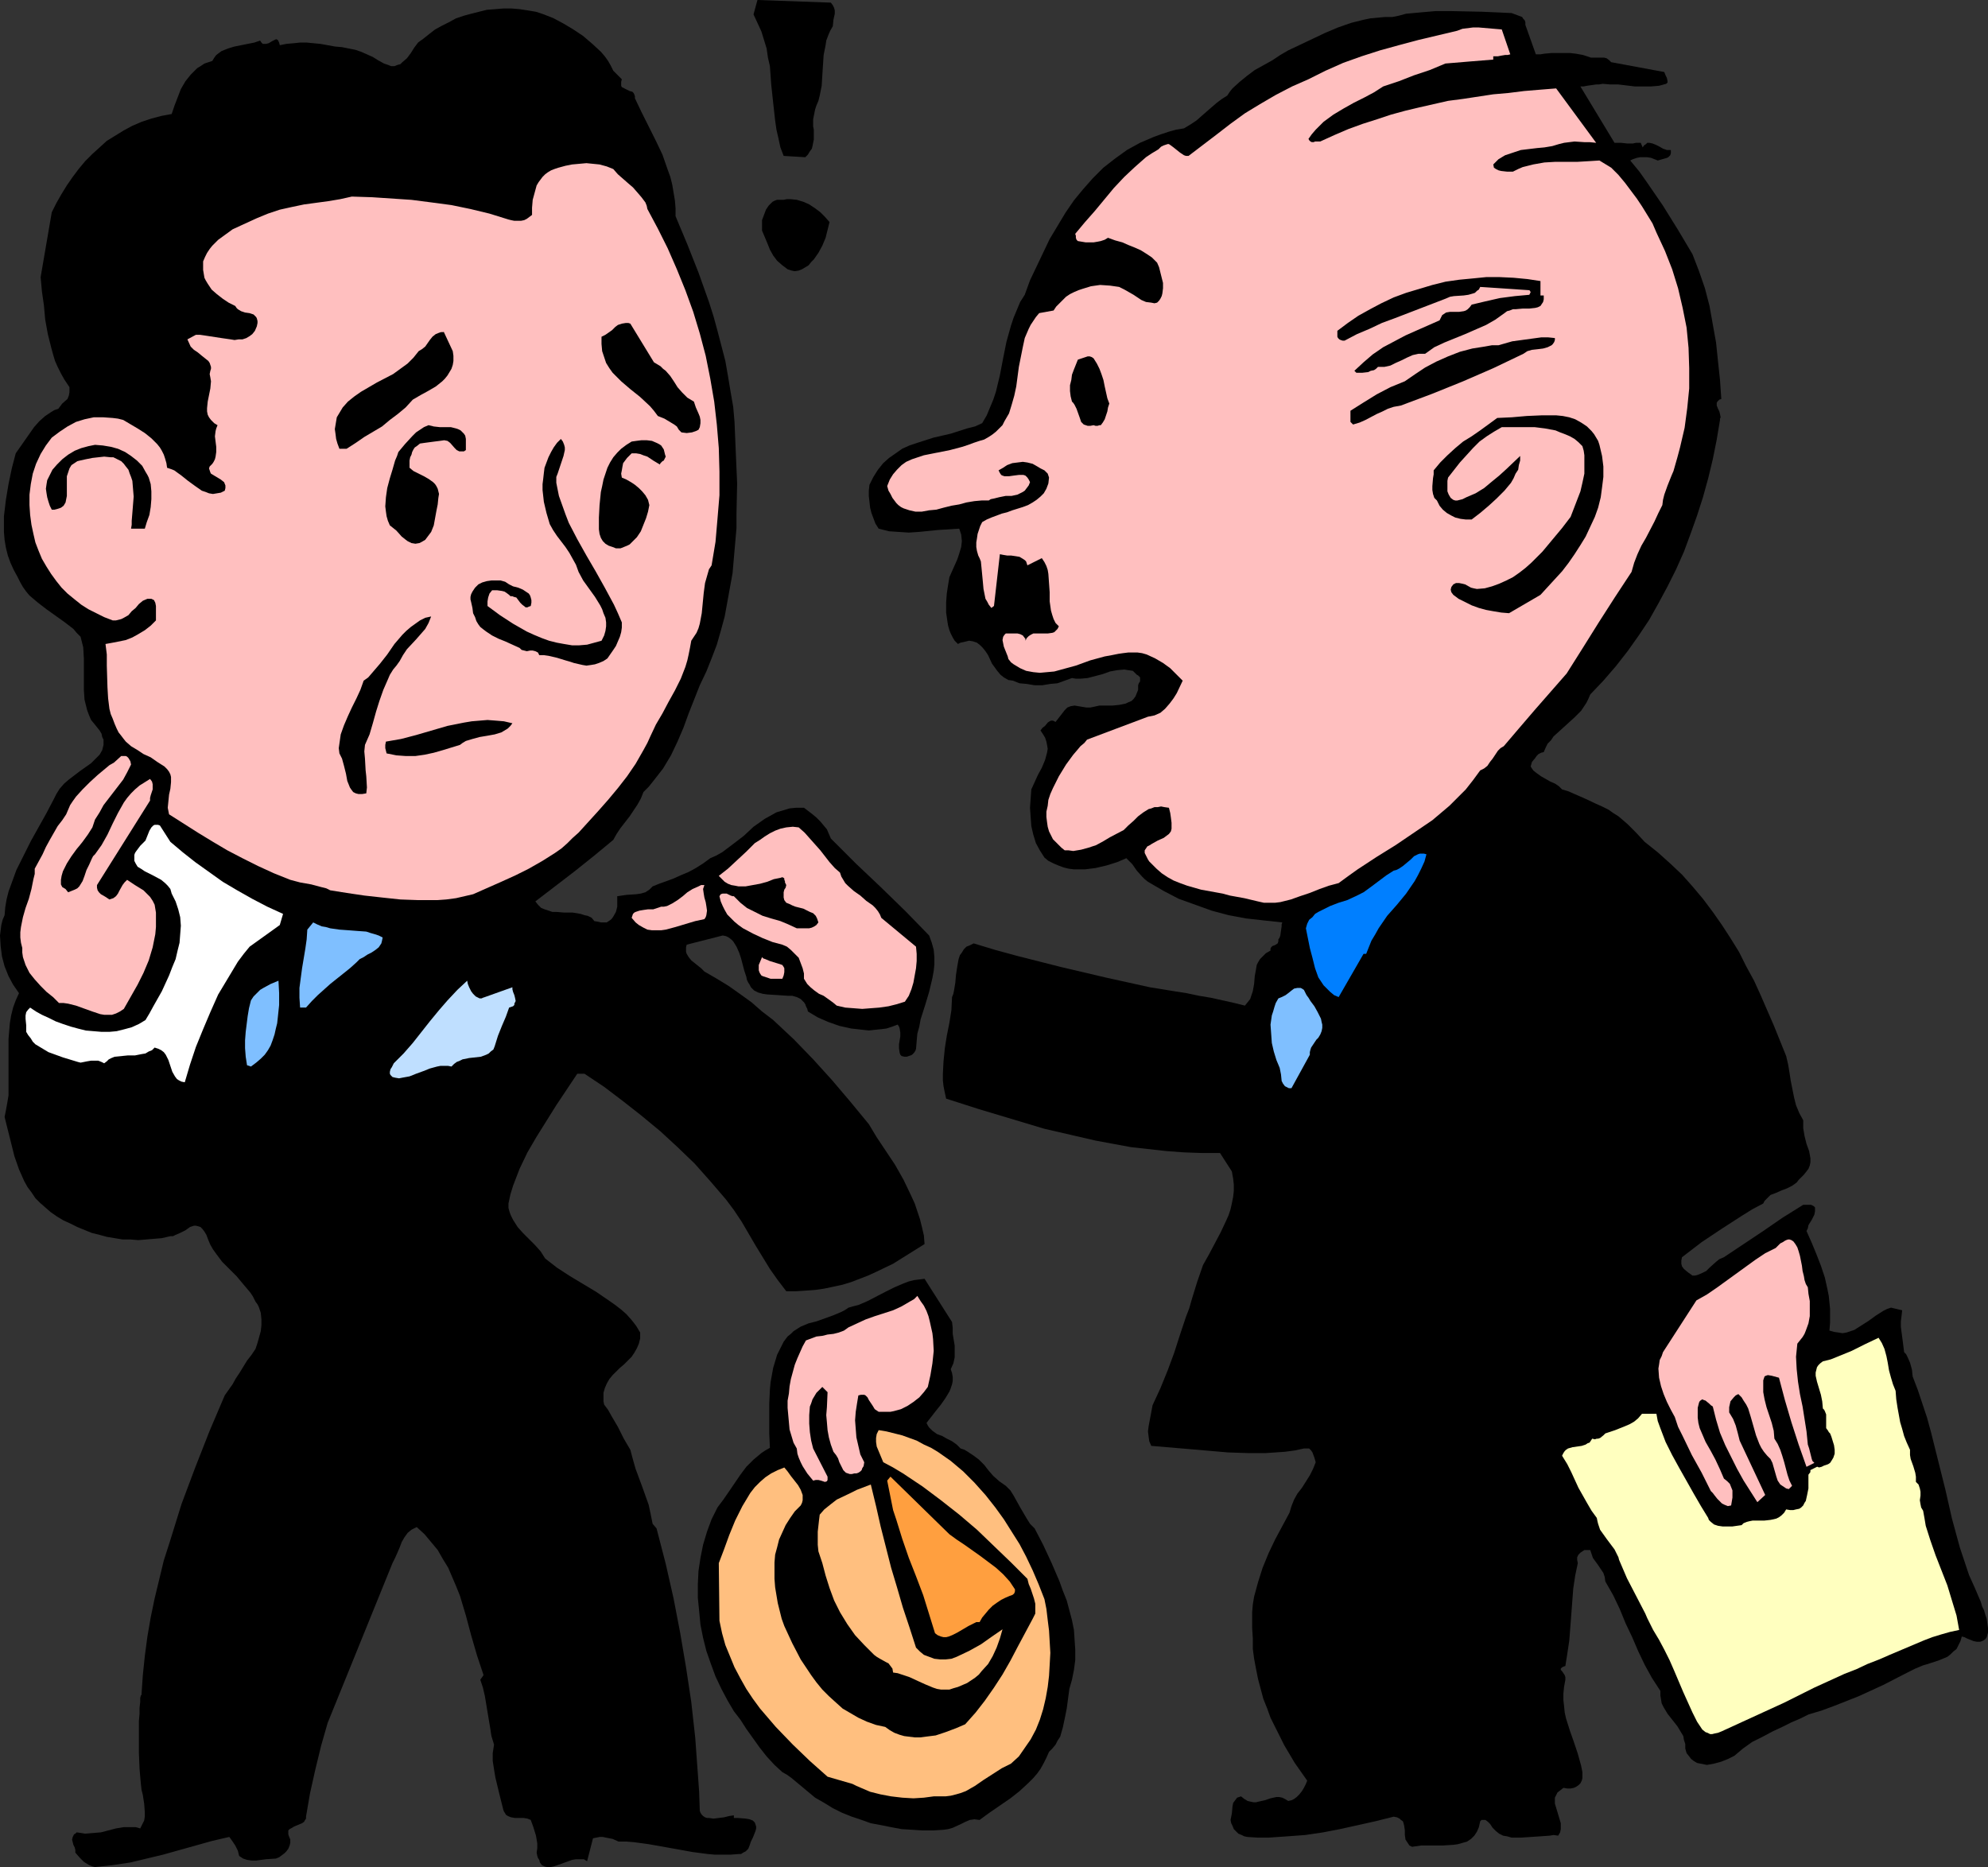 <?xml version="1.0" encoding="UTF-8" standalone="no"?>
<svg
   version="1.0"
   width="129.724mm"
   height="121.844mm"
   id="svg35"
   sodipodi:docname="Shocking News 2.wmf"
   xmlns:inkscape="http://www.inkscape.org/namespaces/inkscape"
   xmlns:sodipodi="http://sodipodi.sourceforge.net/DTD/sodipodi-0.dtd"
   xmlns="http://www.w3.org/2000/svg"
   xmlns:svg="http://www.w3.org/2000/svg">
  <rect width="100%" height="100%" fill="#333333" stroke="none"/>
  <sodipodi:namedview
     id="namedview35"
     pagecolor="#ffffff"
     bordercolor="#000000"
     borderopacity="0.25"
     inkscape:showpageshadow="2"
     inkscape:pageopacity="0.0"
     inkscape:pagecheckerboard="0"
     inkscape:deskcolor="#d1d1d1"
     inkscape:document-units="mm" />
  <defs
     id="defs1">
    <pattern
       id="WMFhbasepattern"
       patternUnits="userSpaceOnUse"
       width="6"
       height="6"
       x="0"
       y="0" />
  </defs>
  <path
     style="fill:#000000;fill-opacity:1;fill-rule:evenodd;stroke:none"
     d="m 398.182,35.225 h 0.808 0.808 l 1.454,0.162 h 1.454 l 0.808,-0.162 h 1.131 l 0.485,1.131 0.323,-0.485 0.485,-0.323 0.323,-0.323 h 0.485 l 0.808,0.162 0.808,0.323 0.97,0.485 0.808,0.485 0.97,0.323 h 0.97 v 0.808 l -0.162,0.485 -0.485,0.485 -0.323,0.162 -1.131,0.323 -1.131,0.323 -0.808,-0.323 -0.808,-0.323 -0.97,-0.162 h -1.778 l -0.808,0.162 -0.97,0.323 -0.646,0.323 2.262,2.747 1.939,2.747 3.878,5.655 3.717,5.979 3.555,5.979 0.808,2.101 0.808,2.101 1.454,4.201 1.131,4.363 0.808,4.524 0.808,4.524 0.485,4.686 0.485,4.524 0.323,4.686 -0.485,0.162 -0.323,0.323 -0.162,0.162 -0.162,0.323 v 0.646 l 0.323,0.808 0.323,0.646 0.162,0.646 0.162,0.808 -0.162,0.323 v 0.323 l -0.808,4.847 -0.97,4.847 -1.131,4.686 -1.293,4.686 -1.454,4.524 -1.616,4.524 -1.616,4.363 -1.939,4.363 -2.101,4.201 -2.262,4.201 -2.262,4.04 -2.586,3.878 -2.747,3.878 -2.909,3.716 -3.07,3.555 -3.232,3.393 -0.485,1.131 -0.485,0.97 -0.646,0.97 -0.646,0.97 -1.616,1.616 -1.778,1.616 -1.778,1.616 -1.616,1.454 -0.646,0.97 -0.808,0.808 -0.485,0.97 -0.485,1.131 -0.646,0.162 -0.646,0.323 -0.485,0.485 -0.323,0.485 -0.808,0.97 -0.323,1.131 0.646,0.97 0.808,0.646 1.131,0.808 1.131,0.646 1.131,0.646 1.131,0.485 0.97,0.646 0.808,0.808 1.616,0.485 1.454,0.646 2.586,1.131 2.747,1.293 1.454,0.646 1.616,0.808 1.131,0.808 1.293,0.808 2.262,1.939 2.101,2.101 2.101,2.262 3.232,2.585 3.07,2.747 2.909,2.747 2.586,2.909 2.586,3.07 2.424,3.232 2.262,3.232 2.101,3.232 2.101,3.393 1.778,3.555 1.939,3.555 1.616,3.555 3.232,7.433 3.07,7.594 0.485,2.101 0.323,1.939 0.323,2.101 0.808,4.04 0.485,1.939 0.808,1.939 0.97,1.777 v 0.97 0.97 l 0.323,1.939 0.485,1.939 0.646,1.777 0.323,1.777 v 0.97 l -0.162,0.808 -0.323,0.808 -0.485,0.646 -0.646,0.808 -0.808,0.808 -0.485,0.485 -0.485,0.646 -1.131,0.808 -1.293,0.646 -1.293,0.485 -1.454,0.646 -1.293,0.485 -0.97,0.97 -0.485,0.485 -0.323,0.646 -2.747,1.454 -2.586,1.616 -5.01,3.232 -4.848,3.232 -4.848,3.716 -0.162,0.808 v 0.808 l 0.162,0.646 0.485,0.646 0.97,0.808 1.131,0.808 h 0.646 l 0.646,-0.162 1.131,-0.485 0.97,-0.485 0.808,-0.808 1.616,-1.454 0.808,-0.646 1.131,-0.485 4.848,-3.232 2.424,-1.616 2.424,-1.616 4.686,-3.232 2.586,-1.616 2.586,-1.616 h 0.808 0.323 0.808 l 0.323,0.162 0.323,0.162 0.323,0.323 v 0.97 l -0.162,0.808 -0.323,0.646 -0.323,0.646 -0.808,1.293 -0.162,0.808 -0.323,0.646 1.293,2.908 1.131,2.747 1.131,2.908 0.97,2.908 0.646,2.909 0.323,1.616 0.162,1.616 0.162,1.616 v 1.616 1.777 l -0.162,1.939 1.131,0.323 1.131,0.162 0.97,0.162 0.97,-0.162 0.97,-0.323 0.97,-0.323 1.778,-1.131 1.778,-1.131 1.778,-1.293 1.778,-1.131 0.97,-0.485 0.97,-0.323 2.747,0.646 -0.162,1.454 -0.162,1.293 v 1.293 l 0.162,1.293 0.323,2.424 0.323,2.585 0.485,0.485 0.323,0.646 0.646,1.454 0.485,1.777 0.162,1.616 1.293,3.393 1.131,3.393 1.131,3.393 0.97,3.555 1.778,7.11 1.778,7.11 1.616,7.11 1.939,7.11 1.131,3.393 1.131,3.393 1.454,3.232 1.454,3.393 0.323,1.131 0.485,0.97 0.323,1.131 0.323,0.97 0.162,1.131 0.162,1.131 v 1.131 l -0.323,1.131 -0.323,0.485 -0.485,0.323 -0.323,0.162 -0.485,0.162 h -0.808 l -0.808,-0.162 -1.616,-0.646 -0.646,-0.323 -0.646,-0.162 -0.323,1.131 -0.485,0.969 -0.485,0.97 -0.808,0.646 -0.646,0.646 -0.808,0.646 -1.939,0.808 -1.939,0.646 -0.97,0.323 -1.131,0.323 -1.939,0.808 -0.97,0.485 -0.97,0.485 -5.979,3.07 -5.979,2.747 -6.141,2.424 -3.07,1.131 -3.232,0.97 -1.939,0.97 -2.262,0.969 -2.262,1.131 -2.424,1.131 -2.424,1.293 -2.586,1.293 -2.262,1.616 -2.101,1.777 -1.616,0.808 -1.616,0.646 -1.778,0.485 -1.778,0.323 -0.808,-0.162 -0.808,-0.162 -0.808,-0.162 -0.808,-0.485 -0.646,-0.485 -0.485,-0.646 -0.646,-0.808 -0.323,-1.131 v -1.131 l -0.323,-0.969 -0.162,-0.97 -0.485,-0.808 -0.97,-1.616 -2.424,-3.07 -0.97,-1.616 -0.485,-0.969 -0.162,-0.97 -0.162,-0.97 v -1.131 l -2.101,-3.232 -1.778,-3.232 -1.616,-3.393 -1.454,-3.393 -1.616,-3.393 -1.454,-3.555 -1.616,-3.393 -1.939,-3.393 -0.162,-1.131 -0.323,-0.97 -1.293,-1.939 -1.293,-1.777 -0.323,-0.97 -0.323,-0.97 h -0.646 -0.808 l -0.485,0.323 -0.485,0.323 -0.485,0.485 -0.323,0.646 v 0.646 l 0.162,0.808 -0.646,3.07 -0.485,3.232 -0.485,6.463 -0.485,6.302 -0.485,3.232 -0.485,3.07 -0.485,0.162 -0.323,0.162 -0.162,0.162 -0.162,0.162 v 0.323 l 0.323,0.323 0.323,0.485 0.323,0.485 0.162,0.485 v 0.646 l -0.323,1.777 -0.162,1.616 v 1.616 l 0.162,1.454 0.162,1.616 0.323,1.454 0.97,3.07 0.97,2.747 0.97,2.908 0.808,2.909 0.323,1.616 v 1.454 l -0.162,0.646 -0.323,0.646 -0.485,0.485 -0.485,0.323 -0.646,0.323 -0.808,0.162 h -0.808 l -0.97,-0.162 -0.808,0.646 -0.646,0.485 -0.323,0.646 -0.323,0.646 v 0.808 0.646 l 0.485,1.616 0.485,1.616 0.485,1.616 v 0.808 0.646 l -0.162,0.808 -0.485,0.808 -1.131,-0.162 -0.97,0.162 -2.262,0.162 -2.424,0.162 -2.424,0.162 h -2.262 l -1.131,-0.323 -0.97,-0.162 -0.97,-0.485 -0.808,-0.646 -0.808,-0.808 -0.646,-0.969 -0.485,-0.485 -0.646,-0.485 h -0.646 -0.323 l -0.323,0.323 -0.323,1.454 -0.485,1.131 -0.646,0.97 -0.808,0.808 -0.97,0.646 -1.131,0.323 -1.131,0.323 -1.131,0.162 -2.586,0.162 h -2.747 -2.586 l -1.131,0.162 -1.131,0.162 -0.646,-0.323 -0.323,-0.485 -0.323,-0.485 -0.323,-0.485 -0.162,-1.131 v -1.131 l -0.162,-1.131 -0.162,-0.646 -0.162,-0.485 -0.485,-0.323 -0.323,-0.323 -0.646,-0.323 -0.808,-0.162 -4.525,1.131 -4.363,0.97 -4.363,0.97 -4.202,0.808 -4.363,0.646 -4.363,0.323 -4.686,0.323 h -2.586 l -2.586,-0.162 -0.808,-0.162 -0.646,-0.323 -0.808,-0.323 -0.485,-0.485 -0.646,-0.646 -0.323,-0.808 -0.323,-0.646 -0.162,-0.808 0.162,-0.808 0.162,-0.808 0.162,-1.777 0.162,-0.808 0.485,-0.646 0.485,-0.646 0.485,-0.162 0.485,-0.162 0.808,0.646 0.808,0.485 0.646,0.162 0.808,0.162 h 0.646 l 0.646,-0.162 1.454,-0.323 1.454,-0.485 1.454,-0.323 h 0.646 l 0.808,0.162 0.646,0.323 0.808,0.485 0.808,-0.162 0.646,-0.323 0.646,-0.485 0.646,-0.646 0.646,-0.808 0.485,-0.808 0.485,-0.97 0.323,-0.808 -3.07,-4.363 -2.586,-4.363 -1.131,-2.262 -1.131,-2.262 -1.131,-2.262 -0.808,-2.262 -0.97,-2.424 -0.646,-2.424 -0.646,-2.424 -0.485,-2.424 -0.485,-2.585 -0.323,-2.424 v -2.585 l -0.162,-2.585 v -1.939 -1.939 l 0.162,-1.939 0.323,-1.939 0.485,-1.777 0.485,-1.777 1.131,-3.555 1.454,-3.555 1.616,-3.393 3.555,-6.625 0.485,-1.616 0.646,-1.616 0.808,-1.454 1.131,-1.454 1.939,-3.07 0.808,-1.616 0.646,-1.616 -0.323,-1.131 -0.485,-1.293 -0.323,-0.485 -0.485,-0.485 h -0.485 -0.323 -0.485 l -2.262,0.485 -2.424,0.323 -4.686,0.323 h -4.525 l -4.848,-0.162 -9.373,-0.808 -9.534,-0.808 -0.485,-1.131 -0.162,-1.131 -0.162,-1.293 0.162,-1.293 0.485,-2.585 0.485,-2.585 1.939,-4.201 1.778,-4.363 1.616,-4.363 1.454,-4.524 1.454,-4.363 0.808,-2.101 0.646,-2.262 1.293,-4.201 1.454,-4.201 1.454,-2.585 1.454,-2.747 1.454,-2.747 1.293,-2.747 0.646,-1.454 0.485,-1.454 0.323,-1.454 0.323,-1.616 0.162,-1.454 v -1.616 l -0.162,-1.454 -0.323,-1.777 -2.909,-4.524 h -4.363 l -4.525,-0.162 -4.363,-0.323 -4.363,-0.485 -4.363,-0.485 -4.363,-0.808 -4.363,-0.808 -4.202,-0.97 -4.202,-0.97 -4.202,-0.97 -8.08,-2.424 -8.08,-2.424 -8.08,-2.585 -0.323,-1.454 -0.323,-1.616 -0.162,-1.454 v -1.616 l 0.162,-3.07 0.323,-3.232 0.485,-3.07 0.646,-3.232 0.485,-3.07 0.162,-3.232 0.323,-0.808 0.162,-0.808 0.323,-1.939 0.162,-1.939 0.323,-2.101 0.323,-1.777 0.323,-0.969 0.485,-0.646 0.485,-0.808 0.646,-0.646 0.808,-0.323 0.97,-0.485 5.333,1.616 5.333,1.454 10.827,2.747 10.989,2.585 10.989,2.424 5.979,0.969 3.07,0.485 3.07,0.646 2.909,0.485 2.909,0.646 2.909,0.646 2.586,0.646 0.646,-0.808 0.646,-0.808 0.323,-0.97 0.323,-0.97 0.323,-1.777 0.162,-1.939 0.323,-1.777 0.162,-0.97 0.323,-0.646 0.485,-0.808 0.808,-0.808 0.646,-0.646 1.131,-0.646 v -0.485 l 0.162,-0.323 0.323,-0.323 0.485,-0.162 0.323,-0.162 0.485,-0.323 0.162,-0.485 v -0.485 l 0.323,-0.485 0.162,-0.485 0.162,-1.131 0.162,-1.131 v -0.485 l 0.162,-0.485 -4.525,-0.485 -4.363,-0.485 -4.363,-0.808 -4.202,-1.131 -4.04,-1.454 -4.04,-1.454 -3.717,-1.939 -3.878,-2.262 -0.808,-0.646 -0.646,-0.646 -1.293,-1.454 -1.131,-1.616 -0.646,-0.646 -0.808,-0.808 -2.262,0.97 -2.586,0.808 -2.747,0.646 -2.586,0.323 h -1.293 -1.454 l -1.293,-0.162 -1.293,-0.323 -1.293,-0.485 -1.131,-0.485 -1.293,-0.646 -0.97,-0.808 -1.131,-1.777 -0.97,-1.777 -0.646,-2.101 -0.485,-2.101 -0.162,-2.262 -0.162,-2.262 0.162,-2.262 0.162,-2.262 0.808,-1.777 0.808,-1.777 0.97,-1.777 0.808,-1.939 0.485,-1.777 0.162,-0.969 -0.162,-0.97 -0.162,-0.808 -0.323,-0.97 -0.485,-0.808 -0.646,-0.97 0.485,-0.646 0.646,-0.485 0.646,-0.808 0.485,-0.323 0.323,-0.162 h 0.485 l 0.646,0.323 2.262,-2.908 0.323,-0.323 0.323,-0.323 0.808,-0.323 0.97,-0.162 1.939,0.323 0.97,0.162 h 0.97 l 0.808,-0.162 1.454,-0.323 h 1.616 1.616 l 1.616,-0.162 1.616,-0.323 0.646,-0.323 0.808,-0.323 0.485,-0.485 0.485,-0.646 0.323,-0.808 0.323,-0.808 v -0.646 -0.485 l 0.162,-0.485 0.323,-0.485 v -0.485 -0.485 l -0.485,-0.485 -0.323,-0.162 -0.323,-0.323 -0.646,-0.646 -1.131,-0.162 -0.97,-0.162 -1.778,0.162 -1.778,0.323 -1.778,0.646 -3.717,0.97 -1.778,0.162 h -1.131 l -0.97,-0.162 -1.778,0.646 -1.778,0.646 -1.778,0.162 -1.939,0.323 h -1.939 l -1.939,-0.323 -1.778,-0.162 -1.616,-0.646 -1.131,-0.162 -1.131,-0.646 -0.808,-0.646 -0.808,-0.97 -1.293,-1.777 -0.97,-2.101 -0.646,-0.97 -0.646,-0.808 -0.646,-0.646 -0.808,-0.646 -0.97,-0.323 -0.97,-0.162 -0.646,0.162 -0.646,0.162 -0.808,0.162 -0.646,0.323 -0.808,-0.808 -0.485,-0.808 -0.485,-0.97 -0.323,-0.808 -0.323,-1.131 -0.162,-0.97 -0.323,-2.262 v -2.424 l 0.162,-2.262 0.323,-2.101 0.323,-1.939 1.293,-2.909 0.646,-1.454 0.485,-1.454 0.485,-1.616 0.162,-1.454 -0.162,-1.616 -0.485,-1.454 -2.586,0.162 -2.586,0.162 -4.848,0.485 -2.424,0.162 -2.424,-0.162 -2.424,-0.162 -1.293,-0.323 -1.293,-0.323 -0.808,-1.293 -0.485,-1.293 -0.485,-1.293 -0.323,-1.293 -0.162,-1.454 -0.162,-1.454 v -1.293 l 0.162,-1.454 0.97,-1.939 1.131,-1.777 1.293,-1.616 1.454,-1.293 1.616,-1.131 1.616,-1.131 1.778,-0.808 1.939,-0.646 4.04,-1.293 2.101,-0.485 2.101,-0.485 4.04,-1.293 1.939,-0.485 1.778,-0.808 1.131,-1.939 0.808,-1.939 0.808,-1.939 0.646,-1.939 0.97,-4.04 0.808,-4.201 0.808,-4.04 1.131,-4.04 0.646,-1.939 0.808,-1.939 0.808,-1.939 1.131,-1.777 1.293,-3.555 1.616,-3.393 1.616,-3.393 1.616,-3.393 1.939,-3.232 1.939,-3.232 2.101,-3.07 2.262,-2.747 2.424,-2.747 2.586,-2.585 2.909,-2.262 2.909,-2.101 3.232,-1.777 3.394,-1.454 1.778,-0.646 1.939,-0.646 1.778,-0.485 1.939,-0.323 1.616,-0.969 1.454,-0.969 2.586,-2.262 2.424,-2.101 1.293,-0.969 1.293,-0.808 0.646,-0.969 0.646,-0.808 1.778,-1.616 1.778,-1.454 1.939,-1.454 4.363,-2.424 1.939,-1.293 1.939,-1.131 6.141,-2.908 3.07,-1.454 3.07,-1.293 3.232,-1.131 3.232,-0.808 1.616,-0.323 1.778,-0.162 1.778,-0.162 h 1.778 l 1.616,-0.323 1.778,-0.485 3.555,-0.323 3.717,-0.323 h 3.878 l 7.595,0.162 3.717,0.162 3.555,0.162 2.586,0.969 0.323,0.485 0.323,0.323 0.162,0.485 v 0.646 l 2.586,7.271 h 1.131 l 0.97,-0.162 1.778,-0.162 h 0.808 0.808 1.454 1.454 l 1.454,0.162 1.778,0.323 0.97,0.323 0.97,0.323 h 0.646 0.646 0.646 0.646 0.646 l 0.646,0.162 0.646,0.485 0.485,0.485 13.09,2.424 0.323,0.808 0.323,0.646 0.162,0.808 v 0.323 l -0.323,0.323 -1.778,0.485 -1.939,0.162 h -1.939 -2.101 l -4.04,-0.485 h -1.939 l -1.939,-0.162 -0.97,0.162 h -0.646 l -2.262,0.323 -0.808,0.162 h -0.808 z"
     id="path1" />
  <path
     style="fill:#000000;fill-opacity:1;fill-rule:evenodd;stroke:none"
     d="m 204.909,0.646 0.485,0.646 0.323,0.646 0.162,0.646 V 3.393 l -0.323,1.454 -0.162,1.616 -0.646,1.131 -0.485,1.131 -0.485,1.293 -0.162,1.131 -0.485,2.424 -0.323,5.009 -0.162,2.585 -0.485,2.424 -0.323,1.293 -0.485,1.131 -0.323,0.969 -0.162,0.808 -0.323,1.616 v 1.777 l 0.162,0.808 v 0.808 1.616 l -0.323,1.616 -0.162,0.646 -0.485,0.646 -0.485,0.808 -0.646,0.646 -5.333,-0.323 -0.808,-2.101 -0.485,-2.262 -0.485,-2.101 -0.323,-2.262 -0.485,-4.363 -0.485,-4.524 -0.323,-4.524 -0.485,-2.101 -0.323,-2.262 -0.646,-2.101 -0.646,-2.101 -0.97,-2.101 L 185.84,3.555 186.809,0 Z"
     id="path2" />
  <path
     style="fill:#000000;fill-opacity:1;fill-rule:evenodd;stroke:none"
     d="m 153.358,19.552 -0.162,0.646 v 0.485 0.485 l 0.162,0.323 0.646,0.323 1.293,0.646 0.646,0.162 0.323,0.323 0.162,0.323 0.162,0.485 v 0.485 l 1.616,3.393 1.778,3.555 1.778,3.555 1.616,3.393 1.293,3.716 0.646,1.777 0.485,1.939 0.323,1.939 0.323,1.939 0.162,1.939 v 1.939 l 2.909,6.948 2.747,6.948 2.586,7.271 1.131,3.555 0.97,3.555 0.97,3.716 0.97,3.716 0.646,3.716 0.646,3.878 0.646,3.716 0.323,3.716 0.162,3.878 0.162,3.878 0.323,7.433 -0.162,7.433 v 3.555 l -0.323,3.716 -0.646,7.433 -0.646,3.555 -0.646,3.555 -0.646,3.555 -0.97,3.555 -0.97,3.393 -1.293,3.393 -1.293,3.232 -1.616,3.393 -2.747,6.948 -1.293,3.555 -1.454,3.393 -1.616,3.393 -1.939,3.232 -1.131,1.454 -1.131,1.454 -1.293,1.616 -1.293,1.293 -0.646,1.616 -0.808,1.454 -0.97,1.454 -0.97,1.454 -1.131,1.454 -1.131,1.454 -0.97,1.454 -0.808,1.454 -4.686,3.878 -4.848,3.878 -4.848,3.716 -4.848,3.716 0.646,0.808 0.808,0.808 0.808,0.323 0.97,0.323 0.97,0.323 h 0.97 l 1.939,0.162 h 2.101 l 1.939,0.323 0.97,0.323 0.808,0.162 0.97,0.485 0.646,0.808 0.97,0.162 0.646,0.162 h 0.808 0.646 l 0.485,-0.323 0.485,-0.323 0.323,-0.323 0.323,-0.485 0.646,-1.131 0.323,-1.293 v -1.293 -1.293 l 1.131,-0.162 1.131,-0.162 2.424,-0.162 1.131,-0.162 1.131,-0.323 0.97,-0.646 0.323,-0.323 0.485,-0.485 1.616,-0.646 1.778,-0.646 1.778,-0.646 1.778,-0.808 1.939,-0.808 1.778,-0.97 1.778,-1.131 1.778,-1.293 1.454,-0.646 1.454,-0.808 1.293,-0.97 1.293,-0.97 2.747,-2.101 2.424,-2.262 2.747,-1.939 1.454,-0.808 1.454,-0.808 1.616,-0.485 1.616,-0.485 1.616,-0.162 h 1.939 l 2.101,1.616 0.97,0.808 0.97,0.969 0.808,0.97 0.808,0.97 0.485,1.131 0.485,1.131 3.07,3.07 3.07,3.07 6.141,5.817 6.141,5.979 5.818,5.979 0.646,1.777 0.485,1.777 0.162,1.777 v 1.777 l -0.162,1.616 -0.323,1.777 -0.808,3.393 -0.485,1.616 -0.485,1.616 -1.131,3.555 -0.323,1.777 -0.485,1.777 -0.162,1.777 -0.162,1.939 -0.162,0.485 -0.323,0.485 -0.485,0.485 -0.323,0.162 -0.485,0.162 -0.485,0.162 h -0.646 l -0.646,-0.162 -0.323,-0.323 -0.162,-0.485 -0.162,-1.131 v -0.97 l 0.162,-0.97 0.162,-0.97 v -0.969 l -0.162,-0.97 -0.162,-0.485 -0.323,-0.485 -1.293,0.485 -1.454,0.485 -1.293,0.162 -1.616,0.162 -1.454,0.162 -1.454,-0.162 -2.909,-0.323 -2.909,-0.646 -2.747,-0.969 -2.586,-1.131 -2.424,-1.454 -0.162,-0.646 -0.323,-0.646 -0.162,-0.485 -0.323,-0.485 -0.808,-0.808 -0.97,-0.485 -1.131,-0.323 h -1.131 l -2.424,-0.162 -2.586,-0.162 -1.131,-0.162 -1.131,-0.323 -0.97,-0.485 -0.808,-0.808 -0.323,-0.646 -0.323,-0.485 -0.323,-0.646 -0.162,-0.808 -0.485,-1.454 -0.808,-3.07 -0.485,-1.454 -0.646,-1.454 -0.808,-1.293 -0.485,-0.485 -0.646,-0.485 -0.646,-0.323 -0.808,-0.162 -8.888,2.262 -0.162,0.646 v 0.646 0.485 l 0.162,0.485 0.485,0.808 0.646,0.808 1.616,1.293 0.808,0.646 0.808,0.808 3.07,1.777 2.909,1.777 2.747,1.939 2.909,2.101 2.586,2.262 2.747,2.101 2.586,2.424 2.424,2.262 4.848,5.009 4.686,5.171 4.525,5.332 4.525,5.494 1.939,3.232 2.262,3.393 2.262,3.393 2.101,3.716 1.778,3.716 0.97,2.101 0.646,1.939 0.646,1.939 0.485,1.939 0.485,2.101 0.162,2.101 -3.878,2.424 -3.878,2.424 -4.04,1.939 -2.101,0.97 -2.101,0.808 -2.101,0.808 -2.101,0.646 -2.262,0.485 -2.262,0.485 -2.262,0.323 -2.262,0.162 -2.424,0.162 h -2.424 l -2.101,-2.747 -1.939,-2.747 -1.778,-2.909 -1.778,-2.908 -3.394,-5.817 -1.939,-2.909 -1.939,-2.585 -3.878,-4.524 -3.878,-4.363 -4.202,-4.04 -4.202,-3.878 -4.686,-3.878 -4.525,-3.555 -4.686,-3.555 -4.848,-3.232 h -1.778 l -5.171,7.756 -2.424,3.878 -2.424,3.878 -2.262,3.878 -1.939,4.04 -1.616,4.201 -0.646,2.101 -0.485,2.262 v 1.131 l 0.323,1.131 0.323,0.808 0.485,0.97 1.131,1.777 1.293,1.454 2.909,2.908 1.454,1.616 1.131,1.777 1.454,1.131 1.454,1.131 3.232,2.101 3.232,1.939 3.232,1.939 3.07,2.101 1.616,1.131 1.454,1.131 1.293,1.131 1.293,1.454 1.131,1.454 0.97,1.616 v 1.454 l -0.323,1.293 -0.485,1.131 -0.646,1.131 -0.646,0.969 -0.97,0.97 -0.97,0.97 -0.97,0.808 -1.778,1.777 -0.808,0.97 -0.646,1.131 -0.485,1.131 -0.323,1.131 v 1.293 0.808 l 0.162,0.808 0.97,1.293 0.808,1.454 1.616,2.747 1.454,2.908 1.616,2.747 0.646,2.424 0.646,2.262 1.616,4.363 0.808,2.262 0.808,2.262 0.485,2.262 0.485,2.424 0.97,1.131 2.262,8.725 1.939,8.564 1.616,8.402 1.454,8.564 1.293,8.564 0.97,8.725 0.646,8.887 0.323,4.524 0.162,4.686 0.162,0.485 0.323,0.485 0.323,0.323 0.485,0.323 0.485,0.162 h 0.485 l 1.131,0.162 2.586,-0.323 1.293,-0.323 1.131,-0.162 v 0.646 h 0.97 l 1.939,0.162 0.97,0.162 0.808,0.323 0.485,0.485 0.162,0.485 0.162,0.485 v 0.485 l -0.162,0.646 -0.323,0.808 -0.323,0.808 -0.485,0.97 -0.323,0.97 -0.323,0.808 -0.646,0.646 -0.646,0.323 -0.485,0.323 h -0.485 l -2.101,0.162 h -1.939 -1.939 l -1.778,-0.162 -3.717,-0.485 -3.555,-0.646 -7.272,-1.293 -3.555,-0.485 -1.939,-0.162 h -1.939 l -1.454,-0.646 -1.616,-0.323 -0.808,-0.162 h -0.808 l -0.808,0.162 -0.808,0.162 -1.454,5.655 -0.808,-0.485 h -0.97 -0.97 l -0.97,0.162 -1.778,0.646 -1.778,0.646 -0.97,0.323 -0.808,0.162 h -0.808 l -0.646,-0.162 -0.646,-0.323 -0.485,-0.646 -0.162,-0.646 -0.323,-0.485 -0.162,-0.485 -0.162,-0.808 0.162,-1.131 v -1.131 l -0.162,-0.97 -0.162,-0.97 -0.646,-2.101 -0.646,-1.777 -0.808,-0.323 -0.97,-0.162 h -2.101 l -0.97,-0.162 -0.808,-0.323 -0.485,-0.323 -0.162,-0.323 -0.323,-0.485 -0.162,-0.485 -0.485,-1.939 -0.485,-1.939 -0.97,-4.04 -0.323,-1.939 -0.323,-2.101 v -1.939 l 0.323,-2.101 -0.646,-2.101 -0.323,-2.101 -0.646,-3.878 -0.646,-3.878 -0.485,-2.101 -0.646,-1.939 0.808,-1.131 -1.616,-4.847 -1.454,-5.009 -1.293,-4.847 -1.454,-4.847 -0.97,-2.424 -0.97,-2.262 -0.97,-2.262 -1.293,-2.101 -1.293,-2.262 -1.616,-1.939 -1.616,-1.939 -1.939,-1.777 -0.646,0.323 -0.646,0.323 -0.97,0.808 -0.808,1.131 -0.646,1.131 -0.485,1.293 -0.485,1.131 -0.646,1.454 -0.646,1.293 -15.998,39.426 -1.616,5.655 -1.454,5.979 -1.293,5.817 -0.97,5.655 v 0.485 l -0.323,0.485 -0.162,0.323 -0.485,0.323 -1.939,0.808 -0.808,0.485 -0.323,0.162 -0.323,0.323 v 0.485 0.485 l 0.162,0.485 0.323,0.808 v 0.808 l -0.162,0.646 -0.323,0.808 -0.485,0.646 -0.485,0.485 -0.646,0.485 -0.646,0.485 -0.808,0.323 -2.424,0.162 -2.424,0.323 H 62.054 l -1.131,-0.162 -0.97,-0.323 -0.485,-0.323 -0.485,-0.323 -0.323,-1.293 -0.646,-1.293 -0.646,-0.97 -0.808,-1.131 -4.202,0.97 -4.04,1.131 -4.04,1.131 -4.04,1.131 -4.04,0.97 -4.04,0.97 -4.363,0.646 -4.363,0.485 -0.646,-0.162 -0.808,-0.323 -1.293,-0.808 -0.97,-0.97 -1.131,-1.293 v -0.646 l -0.162,-0.646 -0.323,-0.646 -0.162,-0.646 -0.162,-0.646 0.162,-0.646 0.323,-0.646 0.323,-0.162 0.323,-0.323 1.131,0.162 0.97,0.162 1.939,-0.162 1.939,-0.162 3.717,-0.97 1.939,-0.323 h 1.939 0.97 l 1.131,0.323 0.485,-0.97 0.485,-0.97 0.162,-0.97 v -1.131 l -0.162,-2.101 -0.323,-2.101 -0.323,-1.293 -0.162,-1.454 -0.162,-1.777 -0.162,-1.939 -0.162,-3.878 v -6.14 -1.777 l 0.162,-1.777 v -1.454 l 0.162,-1.454 v -0.97 l 0.162,-0.646 0.162,-0.162 v -0.162 l 0.323,-4.686 0.485,-4.686 0.646,-4.848 0.808,-4.686 0.97,-4.686 1.131,-4.686 1.131,-4.686 1.454,-4.524 1.454,-4.686 1.454,-4.686 3.394,-9.049 3.555,-9.049 3.717,-8.725 1.939,-2.747 0.808,-1.454 0.97,-1.454 1.778,-2.909 1.131,-1.454 0.97,-1.454 0.485,-1.454 0.808,-2.909 0.162,-1.454 v -1.454 l -0.162,-1.616 -0.485,-1.454 -0.323,-0.646 -0.485,-0.646 -0.646,-1.293 -0.646,-0.969 -1.778,-2.101 -1.616,-1.939 -1.778,-1.777 -1.778,-1.777 -1.454,-1.939 -0.808,-1.131 -0.646,-1.131 -0.485,-1.131 -0.485,-1.293 -0.485,-0.808 -0.485,-0.646 -0.485,-0.485 -0.485,-0.162 -0.646,-0.162 h -0.485 l -0.97,0.323 -1.131,0.808 -1.293,0.646 -1.131,0.485 -0.646,0.323 h -0.646 l -2.101,0.485 -1.939,0.162 -1.939,0.162 -1.939,0.162 -1.939,-0.162 h -1.939 l -3.878,-0.646 -1.778,-0.485 -1.939,-0.485 -3.555,-1.454 -1.616,-0.808 -1.778,-0.808 -1.616,-0.97 -1.616,-1.131 -1.293,-1.131 -1.293,-1.131 -1.131,-1.131 -0.97,-1.454 -0.97,-1.293 -0.808,-1.454 -0.646,-1.454 -0.646,-1.454 -1.131,-3.232 -0.808,-3.232 -1.616,-6.463 0.323,-1.616 0.323,-1.777 0.323,-1.939 v -1.777 -5.979 -2.101 -4.04 l 0.162,-1.939 0.162,-1.939 0.323,-1.939 0.485,-1.939 0.646,-1.777 L 4.686,244.96 3.232,242.859 2.101,240.759 1.131,238.335 0.485,235.911 0.162,233.326 0,230.741 l 0.162,-1.293 0.162,-1.293 0.323,-1.293 0.485,-1.131 0.162,-1.939 0.323,-1.939 0.485,-1.939 0.646,-1.777 1.293,-3.555 1.778,-3.555 1.778,-3.555 3.878,-6.948 1.778,-3.393 0.323,-0.646 0.323,-0.646 0.808,-1.293 1.131,-1.293 1.131,-0.97 2.747,-2.101 2.747,-1.939 1.131,-1.131 0.97,-0.97 0.646,-1.131 0.162,-0.646 0.162,-0.646 v -0.646 -0.646 l -0.323,-0.646 -0.162,-0.808 -0.485,-0.808 -0.646,-0.808 -0.646,-0.808 -0.808,-0.97 -0.485,-1.131 -0.485,-1.293 -0.323,-1.293 -0.323,-1.293 -0.162,-2.424 v -2.585 -2.585 -2.585 l -0.162,-2.747 -0.323,-1.293 -0.323,-1.293 -0.97,-0.969 -0.808,-0.97 -2.101,-1.616 -2.262,-1.616 -2.262,-1.616 -2.101,-1.616 -2.101,-1.777 -0.808,-0.97 -0.808,-1.131 -0.646,-1.131 -0.646,-1.293 -0.97,-1.777 -0.808,-1.777 -0.646,-1.777 -0.485,-1.939 -0.323,-1.939 -0.162,-1.939 v -1.939 -1.939 l 0.485,-4.04 0.646,-3.878 0.808,-3.878 0.97,-3.716 2.262,-3.232 2.262,-3.232 1.293,-1.454 1.454,-1.293 1.454,-0.97 0.808,-0.485 0.97,-0.323 0.485,-0.646 0.485,-0.646 1.293,-1.131 0.323,-0.808 0.162,-0.808 V 95.98 95.496 l -0.323,-0.485 -0.97,-1.454 -0.808,-1.454 -0.808,-1.616 -0.646,-1.454 -0.485,-1.616 -0.485,-1.777 -0.808,-3.232 -0.646,-3.555 -0.323,-3.555 -0.485,-3.393 -0.323,-3.555 2.747,-15.997 1.131,-2.262 1.293,-2.262 1.293,-2.101 1.454,-2.101 1.454,-1.939 1.616,-1.939 1.778,-1.777 1.778,-1.616 1.778,-1.616 2.101,-1.293 2.101,-1.293 2.101,-1.131 2.262,-0.969 2.424,-0.808 2.424,-0.646 2.586,-0.485 0.646,-1.939 0.808,-2.101 0.808,-2.101 1.131,-1.939 1.293,-1.616 0.808,-0.808 0.808,-0.808 0.808,-0.485 0.97,-0.646 0.97,-0.323 0.97,-0.323 0.485,-0.808 0.485,-0.646 0.646,-0.485 0.646,-0.485 1.616,-0.646 1.616,-0.485 1.616,-0.323 0.808,-0.162 0.808,-0.162 1.616,-0.323 1.454,-0.485 0.323,0.485 0.323,0.323 h 0.323 0.485 l 0.646,-0.162 0.808,-0.485 0.646,-0.323 0.323,-0.162 h 0.162 l 0.323,0.162 0.162,0.323 0.162,0.323 0.162,0.646 1.616,-0.323 1.778,-0.162 1.616,-0.162 h 1.616 l 3.394,0.323 3.555,0.646 1.778,0.162 1.616,0.323 1.616,0.323 1.454,0.485 1.454,0.646 1.454,0.646 1.293,0.808 1.454,0.808 0.97,0.323 0.808,0.323 h 0.808 l 0.808,-0.323 0.646,-0.162 0.485,-0.485 1.131,-0.969 0.97,-1.293 0.808,-1.293 0.97,-1.293 0.646,-0.485 0.485,-0.323 1.616,-1.293 1.454,-1.131 1.778,-0.969 1.616,-0.808 1.778,-0.969 1.939,-0.646 1.778,-0.485 1.939,-0.485 1.939,-0.485 2.101,-0.162 1.939,-0.162 h 2.101 l 1.939,0.162 2.101,0.323 1.939,0.323 1.939,0.646 2.424,0.969 2.424,1.293 2.424,1.454 2.424,1.616 2.262,1.939 2.101,1.939 0.97,1.131 0.808,1.131 0.646,1.131 0.646,1.293 z"
     id="path3" />
  <path
     style="fill:#ffbfbf;fill-opacity:1;fill-rule:evenodd;stroke:none"
     d="m 393.657,35.225 -1.616,-0.162 h -1.293 l -2.424,-0.162 -1.293,0.162 -1.293,0.162 -1.293,0.323 -1.616,0.485 -1.939,0.323 -1.778,0.162 -4.04,0.485 -1.939,0.646 -1.939,0.646 -0.808,0.485 -0.808,0.485 -0.646,0.646 -0.646,0.646 0.162,0.808 0.485,0.323 0.646,0.323 0.646,0.162 1.454,0.162 h 1.454 l 1.293,-0.646 1.131,-0.485 1.293,-0.323 1.293,-0.323 2.747,-0.485 2.747,-0.162 h 5.494 l 2.747,-0.162 2.586,-0.162 v 0 l 2.909,1.777 1.778,1.777 1.616,1.939 1.454,1.939 1.454,1.939 1.293,1.939 1.293,2.101 1.293,2.101 0.97,2.262 2.101,4.524 1.778,4.524 1.454,4.686 1.131,4.847 0.97,4.847 0.485,5.009 0.162,5.009 v 5.009 l -0.485,4.847 -0.646,4.847 -1.131,4.847 -0.646,2.424 -0.646,2.262 -0.323,1.131 -0.485,1.131 -0.97,2.424 -0.808,2.262 -0.323,1.293 -0.162,1.293 -0.97,1.939 -0.97,2.101 -2.101,4.04 -1.131,1.939 -0.97,2.101 -0.808,2.101 -0.646,2.262 -4.04,6.14 -4.04,6.302 -4.04,6.463 -3.878,6.14 -7.918,9.049 -3.878,4.524 -3.717,4.363 -0.808,0.485 -0.646,0.646 -1.293,1.939 -0.646,0.808 -0.646,0.97 -0.808,0.646 -0.97,0.485 -1.778,2.424 -1.778,2.262 -2.101,2.101 -1.939,1.939 -2.101,1.777 -2.101,1.777 -4.525,3.07 -4.525,3.07 -4.686,2.909 -4.686,3.07 -2.262,1.616 -2.424,1.777 -2.424,0.646 -2.262,0.808 -2.424,0.97 -2.424,0.808 -2.262,0.808 -2.586,0.646 -1.293,0.162 h -1.293 -1.454 l -1.454,-0.323 -3.394,-0.808 -3.555,-0.646 -1.778,-0.485 -1.778,-0.323 -3.555,-0.646 -3.394,-0.97 -1.778,-0.646 -1.616,-0.646 -1.454,-0.808 -1.454,-0.97 -1.293,-1.131 -1.293,-1.293 -0.485,-0.485 -0.323,-0.485 -0.485,-0.97 -0.323,-0.646 v -0.646 l 0.323,-0.485 0.323,-0.485 0.646,-0.323 0.485,-0.323 1.454,-0.808 1.454,-0.646 0.646,-0.485 0.646,-0.485 0.485,-0.646 0.162,-0.646 v -1.454 l -0.162,-1.293 -0.162,-1.131 -0.323,-1.293 -1.131,-0.162 -0.808,-0.162 -0.808,0.162 h -0.808 l -0.808,0.323 -0.646,0.162 -1.293,0.808 -1.293,0.97 -1.131,1.131 -1.293,1.131 -1.131,1.131 -3.394,1.777 -1.616,0.97 -1.778,0.969 -1.939,0.646 -1.778,0.485 -0.97,0.162 -0.97,0.162 -1.131,-0.162 h -0.97 l -0.808,-0.646 -0.646,-0.646 -0.808,-0.808 -0.646,-0.646 -0.485,-0.97 -0.485,-0.97 -0.323,-1.131 -0.162,-1.131 -0.162,-1.293 v -1.293 l 0.323,-1.454 0.162,-1.454 0.485,-1.454 0.646,-1.454 1.454,-2.909 1.778,-2.908 1.778,-2.424 0.97,-1.131 0.808,-0.97 0.97,-0.808 0.646,-0.808 15.029,-5.655 0.808,-0.162 0.808,-0.162 1.454,-0.646 1.131,-0.97 1.131,-1.293 0.97,-1.293 0.808,-1.293 1.454,-3.07 -1.454,-1.454 -1.616,-1.616 -1.778,-1.293 -1.939,-1.131 -2.101,-0.97 -1.131,-0.323 -1.131,-0.162 h -1.131 -1.131 l -1.293,0.162 -1.131,0.162 -1.616,0.323 -1.778,0.323 -3.555,0.969 -1.778,0.646 -1.778,0.646 -3.555,0.97 -1.778,0.485 -1.778,0.162 -1.778,0.162 -1.616,-0.162 -1.778,-0.323 -1.454,-0.646 -1.616,-0.97 -0.646,-0.485 -0.646,-0.808 -0.162,-0.646 -0.646,-1.616 -0.323,-0.808 -0.162,-0.808 -0.162,-0.808 0.162,-0.808 0.323,-0.485 0.323,-0.323 h 1.293 1.616 l 0.646,0.162 0.646,0.323 0.485,0.646 0.162,0.162 v 0.485 l 0.323,-0.646 0.485,-0.485 0.485,-0.323 0.646,-0.323 h 1.131 1.293 1.131 l 1.131,-0.162 0.485,-0.162 0.323,-0.323 0.485,-0.485 0.323,-0.646 -0.808,-0.808 -0.485,-0.97 -0.323,-0.97 -0.323,-1.131 -0.323,-2.262 v -2.262 l -0.162,-2.262 -0.162,-2.262 -0.162,-0.97 -0.323,-0.969 -0.485,-0.97 -0.646,-0.97 -3.555,1.777 -0.162,-0.485 -0.162,-0.485 -0.323,-0.323 -0.485,-0.323 -0.808,-0.485 -0.97,-0.162 -1.131,-0.162 h -0.97 l -0.97,-0.162 -0.808,-0.162 -1.454,12.765 -0.646,0.485 -0.646,-0.808 -0.323,-0.646 -0.485,-0.808 -0.162,-0.808 -0.323,-1.616 -0.162,-1.777 -0.323,-3.393 -0.162,-1.616 -0.323,-0.808 -0.323,-0.646 -0.323,-1.131 -0.162,-0.97 v -1.131 l 0.162,-0.97 0.162,-1.131 0.323,-0.97 0.323,-0.97 0.485,-0.97 1.131,-0.646 1.131,-0.485 2.586,-0.97 1.293,-0.323 1.293,-0.485 2.586,-0.808 1.293,-0.485 1.131,-0.646 0.97,-0.646 0.97,-0.808 0.808,-0.808 0.646,-1.131 0.485,-1.293 0.162,-1.454 -0.162,-0.485 -0.162,-0.485 -0.485,-0.485 -0.323,-0.323 -0.97,-0.485 -0.808,-0.485 -1.131,-0.646 -1.293,-0.323 -1.131,-0.162 -1.293,0.162 -1.293,0.162 -1.293,0.485 -0.97,0.646 -1.131,0.646 0.323,0.646 0.323,0.485 0.323,0.162 0.485,0.162 h 1.131 l 1.131,-0.162 1.293,-0.162 h 0.646 0.485 l 0.485,0.162 0.485,0.485 0.323,0.485 0.323,0.646 -0.323,0.808 -0.485,0.646 -0.485,0.646 -0.485,0.323 -0.646,0.323 -0.646,0.323 -1.454,0.323 h -1.454 l -1.616,0.323 -1.293,0.323 -0.808,0.162 -0.485,0.323 h -1.778 l -1.778,0.162 -1.939,0.323 -1.778,0.485 -1.939,0.323 -1.939,0.485 -1.778,0.485 -1.778,0.162 -1.778,0.323 h -1.616 l -1.454,-0.323 -1.454,-0.485 -0.646,-0.323 -0.646,-0.485 -0.485,-0.485 -0.97,-1.293 -0.485,-0.97 -0.485,-0.808 -0.323,-1.131 0.646,-1.616 0.808,-1.293 0.97,-1.131 1.131,-1.131 1.131,-0.808 1.454,-0.646 1.454,-0.485 1.454,-0.485 3.232,-0.646 3.232,-0.646 3.07,-0.808 1.454,-0.485 1.293,-0.485 1.454,-0.485 1.131,-0.323 1.131,-0.646 0.97,-0.646 0.808,-0.646 0.808,-0.808 0.808,-0.808 0.485,-0.97 1.131,-1.939 0.646,-2.101 0.646,-2.262 0.485,-2.262 0.646,-4.847 0.485,-2.424 0.485,-2.424 0.485,-2.262 0.97,-2.262 0.485,-0.969 0.646,-0.969 0.646,-0.969 0.808,-0.969 3.555,-0.646 0.646,-0.969 0.808,-0.808 0.808,-0.808 0.808,-0.808 0.97,-0.646 0.97,-0.485 1.131,-0.485 0.97,-0.323 2.101,-0.646 2.262,-0.323 2.424,0.162 2.262,0.323 1.293,0.646 1.131,0.646 1.131,0.646 0.485,0.323 0.485,0.323 0.97,0.646 1.131,0.485 1.293,0.162 0.808,0.162 0.646,-0.162 0.485,-0.485 0.323,-0.485 0.323,-0.646 0.162,-0.646 0.162,-1.293 v -1.293 l -0.323,-1.293 -0.646,-2.585 -0.485,-1.131 -1.293,-1.293 -1.454,-0.969 -1.293,-0.808 -1.454,-0.646 -1.616,-0.646 -1.454,-0.646 -1.778,-0.485 -1.778,-0.646 -0.808,0.485 -0.97,0.323 -0.808,0.162 -0.97,0.162 h -1.939 l -1.939,-0.323 -0.162,-0.162 -0.162,-0.162 -0.162,-0.485 v -0.485 l -0.162,-0.485 2.424,-2.908 2.424,-2.747 4.686,-5.655 2.586,-2.747 2.586,-2.424 2.747,-2.424 1.454,-0.969 1.616,-0.969 0.646,-0.646 0.646,-0.323 0.485,-0.162 0.485,-0.162 h 0.323 l 0.485,0.323 0.646,0.485 0.808,0.646 0.808,0.646 0.97,0.646 0.485,0.162 h 0.646 l 3.394,-2.585 3.394,-2.585 3.555,-2.747 3.555,-2.585 3.717,-2.262 3.878,-2.262 4.04,-2.101 4.04,-1.777 4.202,-2.101 4.363,-1.939 4.525,-1.616 4.525,-1.454 4.686,-1.293 4.848,-1.293 9.534,-2.262 1.293,-0.485 1.293,-0.162 1.293,-0.162 h 1.454 l 5.656,0.485 2.101,6.14 -0.646,0.162 h -0.646 l -0.97,0.162 -0.808,0.162 h -0.485 -0.646 v 0.808 l -5.979,0.485 -5.818,0.485 -1.939,0.808 -1.939,0.808 -3.878,1.293 -3.717,1.454 -3.878,1.293 -2.262,1.454 -2.424,1.293 -2.586,1.293 -2.586,1.454 -2.424,1.454 -2.424,1.777 -0.97,0.969 -0.97,0.969 -0.97,1.131 -0.808,1.131 0.162,0.323 0.323,0.323 0.323,0.162 h 0.485 l 0.323,-0.162 h 1.293 l 3.555,-1.616 3.394,-1.454 3.555,-1.293 3.555,-1.131 3.394,-1.131 3.555,-0.969 3.394,-0.808 3.555,-0.808 3.555,-0.808 3.717,-0.485 7.434,-1.131 3.717,-0.323 3.878,-0.485 3.878,-0.323 4.04,-0.323 z"
     id="path4" />
  <path
     style="fill:#ffbfbf;fill-opacity:1;fill-rule:evenodd;stroke:none"
     d="m 159.661,51.545 2.586,4.847 2.424,4.847 2.262,5.171 2.101,5.171 1.939,5.332 1.616,5.332 1.454,5.494 1.131,5.655 0.97,5.655 0.646,5.655 0.485,5.817 0.162,5.817 v 5.817 l -0.485,5.817 -0.485,5.655 -0.97,5.817 -0.646,0.97 -0.323,1.131 -0.323,1.131 -0.323,1.131 -0.323,2.424 -0.485,5.009 -0.485,2.585 -0.323,1.131 -0.485,1.131 -0.646,0.969 -0.646,0.97 -0.323,1.777 -0.323,1.616 -0.323,1.454 -0.485,1.616 -1.131,2.908 -1.454,2.908 -1.616,2.909 -1.454,2.747 -1.616,2.747 -1.293,2.747 -0.808,1.777 -0.97,1.777 -1.939,3.393 -2.101,3.07 -2.262,2.909 -2.424,2.908 -2.424,2.747 -4.848,5.332 -1.454,1.293 -1.293,1.293 -1.454,1.293 -1.616,1.131 -3.07,1.939 -3.394,1.939 -3.232,1.616 -3.555,1.616 -6.949,3.07 -2.101,0.485 -2.101,0.485 -2.424,0.323 -2.262,0.162 h -4.525 l -4.525,-0.162 -4.525,-0.485 -4.363,-0.485 -4.363,-0.646 -4.04,-0.646 -0.97,-0.485 -1.293,-0.323 -2.424,-0.646 -2.747,-0.485 -2.424,-0.646 -4.04,-1.616 -3.878,-1.777 -3.878,-1.939 -3.717,-1.939 -3.555,-2.101 -3.717,-2.262 -7.11,-4.524 -0.162,-0.808 -0.162,-0.808 0.162,-1.616 0.162,-1.616 0.323,-1.454 0.162,-1.616 v -0.646 -0.646 l -0.162,-0.646 -0.323,-0.646 -0.485,-0.646 -0.646,-0.646 -1.778,-1.131 -1.616,-1.131 -1.778,-0.808 -1.454,-0.97 -1.616,-0.97 -1.293,-1.131 -0.646,-0.808 -0.485,-0.646 -0.646,-0.808 -0.485,-0.97 -0.485,-1.131 -0.485,-1.293 -0.485,-1.131 -0.323,-1.293 -0.323,-2.585 -0.162,-2.747 -0.162,-5.332 v -2.747 l -0.323,-2.585 1.778,-0.323 1.616,-0.323 1.616,-0.323 1.616,-0.646 1.454,-0.808 1.616,-0.97 1.454,-1.131 1.293,-1.293 v -0.808 -2.747 l -0.162,-0.808 -0.323,-0.646 -0.323,-0.162 -0.323,-0.162 h -0.485 -0.485 l -1.131,0.485 -0.97,0.808 -0.808,0.97 -0.97,0.808 -0.808,0.969 -1.131,0.646 -0.646,0.323 -0.646,0.162 -0.646,0.162 h -0.808 l -2.101,-0.808 -1.939,-0.969 -1.939,-0.97 -1.778,-1.131 -1.616,-1.293 -1.778,-1.454 -1.454,-1.454 -1.293,-1.616 -1.293,-1.777 -1.131,-1.777 -1.131,-1.939 -0.808,-1.939 -0.808,-2.101 -0.485,-2.101 -0.485,-2.262 -0.323,-2.424 -0.162,-2.424 v -2.585 l 0.323,-2.585 0.485,-2.585 0.808,-2.424 1.131,-2.424 1.293,-2.101 1.454,-1.939 1.939,-1.454 1.939,-1.293 2.101,-1.131 2.101,-0.646 2.262,-0.485 h 2.424 l 2.262,0.162 1.293,0.162 1.293,0.323 3.555,2.101 1.778,1.131 1.616,1.293 1.454,1.454 0.646,0.808 0.485,0.808 0.485,0.97 0.323,0.97 0.323,1.131 0.162,1.131 0.97,0.323 0.808,0.323 1.778,1.293 1.616,1.293 1.778,1.293 1.616,1.131 0.97,0.323 0.808,0.323 0.97,0.162 0.97,-0.162 0.97,-0.162 0.97,-0.485 0.162,-0.646 v -0.646 l -0.323,-0.808 -0.808,-0.646 -0.808,-0.485 -0.808,-0.485 -0.808,-0.485 -0.162,-0.323 -0.162,-0.485 -0.162,-0.485 0.162,-0.485 0.646,-0.646 0.323,-0.485 0.323,-0.646 0.162,-0.646 0.162,-1.131 v -1.293 l -0.323,-2.585 0.162,-1.293 0.162,-0.646 0.323,-0.808 -0.808,-0.485 -0.808,-0.808 -0.485,-0.646 -0.323,-0.646 -0.162,-0.808 v -0.808 l 0.162,-1.616 0.323,-1.616 0.323,-1.616 0.162,-1.777 -0.162,-0.969 -0.162,-0.808 0.162,-0.808 0.162,-0.485 v -0.485 l -0.162,-0.485 -0.162,-0.485 -0.323,-0.485 -0.808,-0.646 -0.808,-0.646 -0.97,-0.808 -0.97,-0.646 -0.808,-0.808 -0.808,-1.777 2.101,-1.131 h 0.97 l 1.131,0.162 2.101,0.323 2.101,0.323 2.262,0.323 0.97,0.162 0.97,-0.162 h 0.97 l 0.97,-0.323 0.808,-0.485 0.646,-0.485 0.646,-0.808 0.485,-1.131 0.162,-0.808 v -0.485 l -0.162,-0.646 -0.162,-0.323 -0.323,-0.323 -0.323,-0.323 -0.97,-0.323 -1.131,-0.162 -0.97,-0.323 -0.808,-0.485 -0.323,-0.323 -0.323,-0.485 -1.616,-0.808 -1.454,-0.969 -1.454,-1.131 -1.293,-1.131 -0.97,-1.454 -0.485,-0.808 -0.323,-0.646 -0.162,-0.969 -0.162,-0.969 v -0.969 -1.131 l 0.485,-1.131 0.485,-0.969 0.646,-0.969 0.646,-0.808 1.454,-1.454 1.778,-1.293 1.778,-1.293 2.101,-0.969 3.878,-1.777 2.747,-1.131 2.909,-0.969 2.909,-0.646 3.07,-0.646 5.979,-0.808 2.909,-0.485 2.909,-0.646 5.01,0.162 4.848,0.323 4.848,0.323 5.01,0.646 4.848,0.646 4.686,0.969 4.686,1.131 4.686,1.454 0.646,0.162 0.808,0.162 h 0.808 0.808 l 0.808,-0.162 0.646,-0.323 0.646,-0.485 0.646,-0.485 v -1.777 l 0.162,-1.939 0.485,-1.777 0.485,-1.777 0.485,-0.808 0.485,-0.646 0.485,-0.646 0.646,-0.646 0.646,-0.485 0.808,-0.485 0.808,-0.323 0.97,-0.323 1.778,-0.485 1.616,-0.323 1.778,-0.162 1.778,-0.162 1.616,0.162 1.616,0.162 1.778,0.485 1.616,0.646 1.131,1.293 1.293,1.131 1.293,1.131 1.131,0.969 1.131,1.293 0.97,1.131 0.97,1.293 0.323,0.808 z"
     id="path5" />
  <path
     style="fill:#000000;fill-opacity:1;fill-rule:evenodd;stroke:none"
     d="m 204.585,54.777 -0.485,1.939 -0.485,1.939 -0.808,1.939 -0.97,1.777 -1.131,1.616 -0.646,0.646 -0.646,0.808 -0.808,0.485 -0.808,0.485 -0.808,0.323 -0.97,0.162 -0.808,-0.162 -0.97,-0.323 -0.646,-0.485 -0.646,-0.485 -1.293,-1.131 -0.97,-1.293 -0.808,-1.454 -0.646,-1.616 -1.293,-3.07 v -1.293 -1.293 l 0.485,-1.293 0.485,-1.293 0.646,-0.969 0.485,-0.485 0.485,-0.485 0.646,-0.323 0.485,-0.162 h 0.808 0.808 l 0.808,-0.162 h 0.808 l 1.616,0.162 1.616,0.485 1.454,0.646 1.454,0.969 1.293,0.969 1.131,1.131 z"
     id="path6" />
  <path
     style="fill:#000000;fill-opacity:1;fill-rule:evenodd;stroke:none"
     d="m 379.921,69.319 v 3.555 h 0.808 v 0.969 l -0.162,0.646 -0.323,0.485 -0.323,0.485 -0.646,0.323 -0.646,0.162 -1.454,0.162 h -1.616 l -1.778,0.162 h -0.646 l -0.808,0.323 -0.646,0.162 -0.646,0.485 -2.262,1.616 -2.262,1.293 -2.586,1.131 -2.586,1.131 -5.171,2.101 -2.424,1.131 -2.262,1.616 h -0.808 -0.808 l -1.454,0.323 -1.454,0.646 -1.293,0.646 -1.454,0.646 -1.293,0.646 -1.454,0.323 h -0.808 -0.808 l -0.485,0.485 -0.485,0.323 -0.808,0.162 -0.646,0.323 -1.454,0.162 h -1.454 l -0.485,-0.485 2.262,-2.101 2.262,-1.939 2.586,-1.777 2.747,-1.454 2.747,-1.454 2.909,-1.293 5.494,-2.424 0.323,-0.646 0.323,-0.646 0.485,-0.323 0.485,-0.323 0.97,-0.162 h 1.131 1.131 l 1.131,-0.162 0.485,-0.162 0.485,-0.323 0.485,-0.485 0.485,-0.646 3.394,-0.808 3.555,-0.808 3.717,-0.485 3.555,-0.323 0.162,-0.323 0.162,-0.323 -0.162,-0.323 -0.162,-0.162 v 0 l -12.12,-0.808 -0.323,0.646 -0.485,0.323 -0.485,0.485 -0.485,0.162 -1.131,0.323 -1.131,0.162 -2.424,0.162 -0.97,0.162 -1.131,0.485 -12.605,4.847 -3.07,1.131 -3.07,1.454 -3.07,1.293 -3.07,1.616 h -0.485 l -0.485,-0.162 -0.323,-0.162 -0.323,-0.323 -0.162,-0.323 v -0.485 -0.485 -0.485 l 2.586,-1.939 2.586,-1.777 2.909,-1.616 2.747,-1.454 3.07,-1.454 3.07,-1.131 3.232,-0.969 3.232,-0.969 3.232,-0.808 3.394,-0.485 3.394,-0.323 3.232,-0.323 h 3.394 l 3.394,0.162 3.394,0.323 z"
     id="path7" />
  <path
     style="fill:#000000;fill-opacity:1;fill-rule:evenodd;stroke:none"
     d="m 161.277,89.355 0.808,0.485 0.808,0.485 0.646,0.646 0.646,0.485 1.131,1.293 0.97,1.454 0.808,1.293 1.131,1.293 1.293,1.293 0.808,0.485 0.808,0.485 0.485,1.454 0.646,1.454 0.323,0.808 0.162,0.808 v 0.808 l -0.162,0.97 -0.323,0.646 -0.646,0.323 -0.485,0.162 -0.485,0.162 -1.293,0.162 -1.293,-0.162 -0.646,-0.646 -0.485,-0.808 -0.646,-0.485 -0.808,-0.485 -1.616,-0.97 -1.616,-0.646 -0.97,-1.293 -0.97,-1.131 -2.424,-2.262 -2.424,-1.939 -2.262,-1.939 -0.97,-0.969 -1.131,-1.131 -0.808,-1.131 -0.808,-1.293 -0.485,-1.454 -0.485,-1.454 -0.162,-1.777 v -1.777 l 0.97,-0.485 1.616,-1.131 0.808,-0.808 0.646,-0.485 0.97,-0.323 0.97,-0.162 h 0.646 l 0.485,0.162 z"
     id="path8" />
  <path
     style="fill:#000000;fill-opacity:1;fill-rule:evenodd;stroke:none"
     d="m 111.665,86.609 0.162,1.131 v 1.293 l -0.162,0.969 -0.323,0.969 -0.485,0.808 -0.485,0.808 -0.646,0.808 -0.646,0.646 -1.616,1.293 -1.939,1.131 -1.778,0.969 -1.939,1.131 -1.778,1.939 -1.939,1.616 -1.939,1.454 -1.939,1.616 -4.363,2.585 -2.101,1.454 -2.262,1.454 h -1.778 l -0.485,-1.293 -0.323,-1.131 -0.162,-1.293 -0.162,-1.131 0.162,-0.97 0.162,-0.97 0.162,-0.97 0.485,-0.808 0.485,-0.808 0.485,-0.808 1.293,-1.454 1.616,-1.293 1.616,-1.131 3.878,-2.262 4.04,-2.101 1.778,-1.293 1.778,-1.293 1.454,-1.454 0.646,-0.808 0.646,-0.808 0.808,-0.485 0.808,-0.646 1.131,-1.616 0.646,-0.808 0.808,-0.646 0.808,-0.323 0.485,-0.162 h 0.646 v -0.162 z"
     id="path9" />
  <path
     style="fill:#000000;fill-opacity:1;fill-rule:evenodd;stroke:none"
     d="m 383.476,83.377 v 0.485 l -0.162,0.485 -0.323,0.485 -0.323,0.323 -0.97,0.485 -1.131,0.323 -1.293,0.162 -1.454,0.162 -1.131,0.323 -0.97,0.646 -7.434,3.555 -7.434,3.232 -7.595,3.07 -3.878,1.454 -3.878,1.454 -1.778,0.323 -1.454,0.485 -1.293,0.646 -1.454,0.646 -2.747,1.454 -1.454,0.646 -1.616,0.485 -0.323,-0.323 -0.323,-0.323 v -0.323 -0.97 -0.485 -0.97 l 3.07,-1.939 3.394,-2.101 3.394,-1.777 3.555,-1.454 2.586,-1.777 2.424,-1.616 2.747,-1.454 2.909,-1.293 2.909,-1.131 3.07,-0.808 3.07,-0.485 1.778,-0.323 h 1.616 l 3.394,-0.969 3.555,-0.485 3.555,-0.485 h 1.778 z"
     id="path10" />
  <path
     style="fill:#000000;fill-opacity:1;fill-rule:evenodd;stroke:none"
     d="m 273.588,99.535 -0.323,0.97 -0.162,0.97 -0.646,1.939 -0.485,0.808 -0.485,0.646 h -0.323 l -0.485,0.162 h -0.485 l -0.485,-0.162 -0.808,0.162 h -0.646 l -0.485,-0.162 -0.485,-0.162 -0.323,-0.323 -0.323,-0.323 -0.323,-0.97 -0.808,-2.262 -0.485,-0.969 -0.323,-0.485 -0.323,-0.323 -0.323,-1.293 -0.162,-1.293 v -1.454 l 0.323,-1.293 0.162,-1.293 0.485,-1.293 0.97,-2.424 0.97,-0.323 0.97,-0.323 0.485,-0.162 h 0.485 l 0.485,0.162 0.485,0.323 0.808,1.293 0.646,1.293 0.485,1.293 0.485,1.454 0.323,1.616 0.646,2.908 z"
     id="path11" />
  <path
     style="fill:#000000;fill-opacity:1;fill-rule:evenodd;stroke:none"
     d="m 394.465,109.715 0.646,2.747 0.323,2.585 v 2.585 l -0.323,2.585 -0.323,2.424 -0.646,2.585 -0.808,2.262 -1.131,2.424 -1.131,2.424 -1.293,2.101 -1.454,2.262 -1.454,2.101 -1.616,2.101 -1.778,1.939 -3.555,3.878 -7.757,4.524 -1.939,-0.162 -1.939,-0.323 -1.778,-0.323 -1.778,-0.485 -1.778,-0.646 -1.616,-0.808 -1.616,-0.808 -1.293,-0.97 -0.485,-0.646 -0.162,-0.646 0.162,-0.646 0.485,-0.646 0.646,-0.323 h 0.808 l 0.808,0.162 0.646,0.162 1.454,0.808 0.646,0.162 0.808,0.162 1.939,-0.162 1.778,-0.485 1.778,-0.646 1.778,-0.808 1.616,-0.808 1.616,-1.131 1.454,-1.131 1.454,-1.293 2.747,-2.747 2.424,-2.909 2.424,-2.908 2.101,-2.747 1.616,-4.201 0.808,-2.101 0.485,-2.101 0.485,-2.262 v -2.101 -2.424 l -0.162,-1.131 -0.323,-1.131 -0.97,-0.97 -0.97,-0.808 -1.131,-0.646 -1.131,-0.485 -1.293,-0.485 -1.131,-0.485 -2.586,-0.485 -2.586,-0.323 h -2.747 -5.333 l -1.939,1.131 -1.778,1.131 -1.778,1.293 -1.616,1.616 -1.616,1.777 -1.616,1.777 -2.909,3.716 -0.162,0.808 v 0.808 0.97 0.808 l 0.323,0.808 0.485,0.808 0.646,0.485 0.485,0.162 h 0.485 l 1.293,-0.323 0.97,-0.485 2.262,-0.97 2.101,-1.293 1.939,-1.616 1.778,-1.454 1.778,-1.616 3.394,-3.232 v 1.131 l -0.323,1.131 -0.162,1.131 -0.646,0.97 -0.485,1.131 -0.646,1.131 -1.616,1.939 -1.939,1.939 -1.939,1.777 -2.101,1.777 -2.101,1.616 h -1.454 l -1.293,-0.162 -1.293,-0.323 -0.97,-0.485 -1.131,-0.646 -0.97,-0.808 -0.808,-0.969 -0.646,-1.293 -0.646,-0.646 -0.323,-0.97 -0.162,-0.97 v -0.97 l 0.162,-1.939 0.162,-0.97 v -0.97 l 1.616,-1.939 1.778,-1.777 1.939,-1.777 1.939,-1.616 2.101,-1.293 2.101,-1.454 4.202,-3.07 3.555,-0.162 3.717,-0.323 3.717,-0.162 h 1.778 1.778 l 1.616,0.162 1.616,0.323 1.454,0.485 1.454,0.808 1.454,0.97 1.131,1.131 0.646,0.808 0.485,0.808 0.485,0.808 z"
     id="path12" />
  <path
     style="fill:#000000;fill-opacity:1;fill-rule:evenodd;stroke:none"
     d="m 114.897,108.261 v 2.747 l -0.485,0.323 h -0.323 -0.485 -0.323 l -0.646,-0.323 -0.485,-0.485 -1.131,-1.293 -0.646,-0.485 -0.808,-0.162 -1.131,0.162 -1.293,0.162 -2.424,0.323 -1.131,0.162 -0.808,0.646 -0.485,0.323 -0.323,0.485 -0.323,0.646 -0.162,0.646 -0.323,0.646 -0.162,0.808 v 0.969 0.808 l 0.97,0.808 1.293,0.646 1.293,0.646 1.131,0.646 1.131,0.808 0.485,0.485 0.323,0.485 0.323,0.646 0.162,0.646 0.162,0.646 -0.162,0.97 -0.162,1.616 -0.323,1.616 -0.323,1.777 -0.323,1.777 -0.646,1.616 -0.485,0.646 -0.485,0.646 -0.485,0.646 -0.808,0.485 -0.646,0.323 -0.97,0.162 -0.97,-0.162 -0.97,-0.485 -0.646,-0.485 -0.808,-0.646 -1.293,-1.454 -0.808,-0.646 -0.808,-0.646 -0.485,-1.131 -0.323,-1.131 -0.162,-1.131 -0.162,-1.293 0.162,-2.262 0.323,-2.262 0.646,-2.424 0.646,-2.101 0.646,-2.262 0.485,-1.131 0.323,-0.969 1.616,-1.939 1.778,-1.939 0.97,-0.97 0.97,-0.646 0.97,-0.646 1.131,-0.485 1.293,0.323 1.454,0.162 h 2.747 l 1.293,0.323 0.485,0.162 0.646,0.323 0.323,0.323 0.485,0.485 0.323,0.485 z"
     id="path13" />
  <path
     style="fill:#000000;fill-opacity:1;fill-rule:evenodd;stroke:none"
     d="m 137.36,119.895 0.485,2.424 0.808,2.262 0.808,2.262 0.808,2.101 2.101,4.04 2.262,4.04 2.262,3.878 2.262,4.04 2.262,4.201 0.97,2.101 0.97,2.262 v 1.293 l -0.162,1.131 -0.323,1.131 -0.485,1.131 -0.485,1.131 -0.646,0.97 -1.454,2.101 -0.97,0.646 -1.131,0.485 -0.97,0.323 -0.97,0.162 -1.131,0.162 -0.97,-0.162 -2.101,-0.485 -0.97,-0.323 -1.131,-0.323 -2.101,-0.646 -2.101,-0.485 -1.131,-0.162 h -1.131 l -0.162,-0.323 -0.162,-0.323 -0.646,-0.323 -0.646,-0.162 h -0.646 l -0.808,0.162 -0.646,-0.162 -0.646,-0.162 -0.485,-0.485 -1.778,-0.808 -1.778,-0.808 -1.616,-0.646 -1.616,-0.808 -1.454,-0.97 -0.646,-0.485 -0.808,-0.646 -0.485,-0.646 -0.485,-0.808 -0.323,-0.97 -0.485,-0.969 -0.162,-1.293 -0.323,-1.454 -0.162,-0.646 v -0.646 l 0.162,-0.646 0.323,-0.646 0.646,-0.969 0.808,-0.808 0.97,-0.485 1.131,-0.323 1.131,-0.162 h 1.131 1.131 l 1.131,0.323 0.97,0.646 0.97,0.485 0.646,0.162 0.646,0.162 1.131,0.485 0.97,0.646 0.485,0.323 0.323,0.485 0.162,0.485 0.162,0.646 v 0.646 l -0.162,0.808 -0.485,0.162 -0.323,0.162 h -0.485 l -0.162,-0.162 -0.646,-0.485 -0.485,-0.485 -0.485,-0.646 -0.485,-0.646 -0.646,-0.162 -0.323,-0.162 h -0.485 l -0.323,-0.323 -0.646,-0.485 -0.485,-0.323 -0.646,-0.162 -1.131,-0.162 h -1.293 l -0.646,0.808 -0.323,0.97 -0.162,0.97 v 1.131 l 3.07,2.262 3.232,2.101 3.394,1.939 1.778,0.808 1.939,0.808 1.778,0.646 1.939,0.485 1.778,0.323 1.939,0.323 h 1.778 l 1.939,-0.162 1.778,-0.485 1.778,-0.485 0.646,-1.293 0.323,-1.131 0.162,-1.131 v -0.97 l -0.162,-1.131 -0.485,-1.131 -0.323,-0.97 -0.485,-0.97 -1.293,-2.101 -2.909,-4.04 -1.131,-2.101 -0.646,-1.777 -0.808,-1.454 -0.808,-1.454 -0.97,-1.454 -2.101,-2.747 -0.97,-1.454 -0.808,-1.454 -0.808,-2.747 -0.646,-2.747 -0.323,-2.909 v -1.454 l 0.162,-1.293 0.162,-1.454 0.162,-1.293 0.485,-1.293 0.485,-1.293 0.646,-1.293 0.646,-1.131 0.808,-1.131 0.97,-0.97 0.485,0.646 0.323,0.808 0.162,0.646 v 0.646 l -0.323,1.454 -0.485,1.454 -0.485,1.454 -0.485,1.454 -0.323,0.808 v 0.646 0.808 z"
     id="path14" />
  <path
     style="fill:#000000;fill-opacity:1;fill-rule:evenodd;stroke:none"
     d="m 164.024,112.139 0.162,0.485 -0.162,0.323 -0.162,0.323 -0.162,0.323 -0.323,0.162 -0.323,0.323 -0.162,0.162 -0.162,0.323 -1.616,-0.969 -1.454,-0.97 -0.97,-0.323 -0.808,-0.323 -0.97,-0.162 h -1.131 l -0.485,0.485 -0.646,0.646 -0.485,0.646 -0.485,0.646 -0.162,0.808 -0.162,0.97 -0.162,0.808 0.162,0.969 1.131,0.485 1.131,0.646 0.97,0.646 0.97,0.808 0.808,0.808 0.808,0.97 0.646,1.131 0.323,1.293 -0.323,1.616 -0.485,1.616 -0.646,1.616 -0.646,1.616 -0.97,1.454 -1.131,1.131 -0.646,0.646 -0.646,0.323 -0.808,0.323 -0.808,0.323 h -1.131 l -0.808,-0.323 -0.97,-0.323 -0.808,-0.485 -0.646,-0.646 -0.485,-0.808 -0.323,-0.969 -0.162,-1.131 v -2.909 l 0.162,-3.07 0.323,-3.232 0.323,-1.454 0.323,-1.616 0.485,-1.454 0.485,-1.454 0.646,-1.293 0.808,-1.293 0.97,-1.131 0.97,-0.97 1.293,-0.97 1.293,-0.808 1.131,-0.162 1.293,-0.162 h 1.293 l 1.293,0.162 1.131,0.485 0.646,0.323 0.485,0.323 0.323,0.485 0.323,0.485 0.162,0.646 z"
     id="path15" />
  <path
     style="fill:#000000;fill-opacity:1;fill-rule:evenodd;stroke:none"
     d="m 35.875,116.34 0.485,0.808 0.323,0.646 0.485,1.616 0.162,1.777 v 1.939 l -0.162,1.939 -0.323,1.939 -0.646,1.777 -0.485,1.616 h -3.394 l 0.162,-0.97 v -0.969 l 0.162,-1.939 0.323,-4.04 -0.162,-1.939 -0.162,-1.939 -0.323,-0.97 -0.323,-0.808 -0.323,-0.97 -0.646,-0.808 -0.485,-0.646 -0.646,-0.646 -0.646,-0.323 -0.646,-0.323 -0.646,-0.323 h -0.646 l -1.616,-0.162 -1.454,0.162 -1.454,0.162 -1.616,0.323 -1.454,0.323 -0.646,0.162 -0.485,0.323 -0.97,0.646 -0.485,0.808 -0.323,0.97 -0.323,0.97 v 0.97 1.939 1.939 l -0.162,0.808 -0.162,0.808 -0.485,0.808 -0.646,0.485 -0.97,0.323 -0.646,0.162 h -0.646 l -0.485,-0.969 -0.323,-0.97 -0.323,-1.131 -0.162,-0.97 -0.162,-1.131 0.162,-1.131 0.162,-0.969 0.485,-0.97 0.808,-1.616 1.131,-1.293 1.293,-1.293 1.454,-1.131 1.616,-0.97 1.616,-0.646 1.778,-0.485 1.616,-0.323 1.939,0.162 1.939,0.323 1.778,0.485 1.778,0.808 1.454,0.969 1.454,1.131 1.293,1.293 z"
     id="path16" />
  <path
     style="fill:#000000;fill-opacity:1;fill-rule:evenodd;stroke:none"
     d="m 106.333,152.05 -0.646,1.616 -0.808,1.454 -1.131,1.293 -1.131,1.293 -2.262,2.424 -0.97,1.454 -0.808,1.454 -0.808,1.131 -0.808,0.97 -0.808,1.293 -0.485,1.131 -1.131,2.585 -0.97,2.747 -0.808,2.585 -0.808,2.909 -0.808,2.747 -1.131,2.585 -0.162,1.616 0.162,1.777 0.162,2.909 0.162,1.454 0.162,2.747 -0.162,1.454 -0.97,0.162 H 88.395 l -0.646,-0.162 -0.646,-0.323 -0.485,-0.646 -0.323,-0.485 -0.323,-0.808 -0.323,-0.808 -0.323,-1.777 -0.485,-1.939 -0.485,-1.777 -0.323,-0.646 -0.323,-0.646 -0.162,-1.293 0.162,-1.131 0.162,-1.131 0.162,-1.131 0.808,-2.262 0.97,-2.262 0.97,-2.101 1.131,-2.262 0.97,-2.101 0.808,-2.262 1.131,-0.808 0.97,-1.131 1.939,-2.262 1.778,-2.262 1.778,-2.585 1.939,-2.262 0.97,-0.97 1.131,-0.97 1.131,-0.808 1.131,-0.808 1.293,-0.646 z"
     id="path17" />
  <path
     style="fill:#000000;fill-opacity:1;fill-rule:evenodd;stroke:none"
     d="m 126.371,178.388 -0.485,0.646 -0.646,0.646 -0.808,0.485 -0.808,0.485 -1.616,0.485 -1.778,0.323 -1.939,0.323 -1.778,0.485 -1.616,0.485 -0.808,0.485 -0.646,0.485 -4.202,1.293 -2.262,0.646 -2.262,0.485 -2.262,0.323 h -2.424 l -2.262,-0.162 -2.424,-0.485 -0.162,-0.646 -0.162,-0.646 v -0.808 l 0.162,-0.808 3.717,-0.646 3.717,-0.97 7.757,-2.262 4.04,-0.808 1.939,-0.323 1.939,-0.162 1.939,-0.162 2.101,0.162 1.939,0.162 z"
     id="path18" />
  <path
     style="fill:#ffbfbf;fill-opacity:1;fill-rule:evenodd;stroke:none"
     d="m 32.32,188.567 -0.97,1.939 -0.97,1.777 -4.848,6.302 -0.97,1.777 -1.131,1.777 -0.323,0.97 -0.323,0.97 -1.131,1.777 -1.293,1.777 -0.646,0.808 -0.808,0.97 -1.293,1.777 -1.131,1.777 -0.485,0.97 -0.485,0.97 -0.323,1.131 -0.162,0.97 v 0.646 0.485 l 0.162,0.323 0.162,0.323 0.808,0.485 0.646,0.808 0.808,-0.323 0.808,-0.323 0.646,-0.323 0.485,-0.485 0.808,-1.293 0.485,-1.293 0.485,-1.454 0.646,-1.293 0.646,-1.454 0.323,-0.646 0.485,-0.485 0.808,-1.131 0.808,-1.131 1.454,-2.585 1.293,-2.747 1.293,-2.585 1.454,-2.585 0.808,-1.131 0.97,-1.131 0.97,-0.97 1.131,-0.969 1.293,-0.808 1.293,-0.808 0.485,0.646 0.162,0.646 v 0.646 0.646 l -0.485,1.454 -0.162,0.646 v 0.646 L 23.917,218.299 v 0.646 l 0.162,0.646 0.323,0.485 0.485,0.485 1.131,0.646 0.97,0.646 0.97,-0.323 0.646,-0.485 0.485,-0.646 0.323,-0.646 0.808,-1.454 0.485,-0.646 0.646,-0.646 1.939,1.293 2.101,1.293 0.808,0.808 0.808,0.808 0.646,0.97 0.485,0.97 0.323,1.939 v 1.777 1.777 l -0.162,1.777 -0.323,1.616 -0.323,1.616 -0.485,1.616 -0.485,1.616 -1.293,3.07 -1.454,2.908 -3.394,5.979 -0.97,0.646 -0.97,0.485 -0.97,0.323 H 26.502 25.694 l -0.97,-0.162 -1.939,-0.646 -4.04,-1.454 -1.939,-0.485 -1.131,-0.162 h -1.131 l -1.454,-1.454 -1.616,-1.293 -1.454,-1.454 -1.454,-1.616 -1.293,-1.616 -0.485,-0.97 -0.485,-0.97 -0.323,-0.97 -0.323,-0.97 -0.162,-1.131 v -1.131 l -0.323,-1.293 -0.162,-1.293 v -1.293 l 0.162,-1.293 0.485,-2.424 0.646,-2.262 0.808,-2.262 0.646,-2.424 0.485,-2.424 0.323,-1.293 v -1.293 l 1.939,-3.555 0.808,-1.777 0.97,-1.777 1.939,-3.393 1.131,-1.454 0.97,-1.454 0.485,-1.131 0.485,-1.131 0.646,-0.97 0.808,-1.131 1.616,-1.777 1.778,-1.777 1.939,-1.777 1.939,-1.616 0.97,-0.808 1.131,-0.646 1.778,-1.616 h 0.646 0.485 l 0.323,0.162 0.323,0.323 0.485,0.808 z"
     id="path19" />
  <path
     style="fill:#ffffff;fill-opacity:1;fill-rule:evenodd;stroke:none"
     d="m 42.016,207.634 3.07,2.585 3.07,2.424 3.394,2.424 3.394,2.424 3.555,2.101 3.717,2.101 3.717,1.939 3.878,1.777 -0.808,2.747 -7.434,5.332 -1.454,1.777 -1.454,1.939 -2.424,4.04 -2.424,4.04 -1.939,4.363 -1.778,4.201 -1.778,4.363 -1.454,4.363 -1.293,4.363 -0.808,-0.162 -0.646,-0.323 -0.485,-0.323 -0.485,-0.646 -0.646,-1.131 -0.485,-1.454 -0.485,-1.454 -0.323,-0.646 -0.323,-0.646 -0.485,-0.646 -0.646,-0.485 -0.646,-0.323 -0.97,-0.323 -0.646,0.646 -0.808,0.323 -0.808,0.485 -0.97,0.162 -1.616,0.323 h -1.778 l -1.616,0.162 -1.616,0.162 -0.808,0.323 -0.646,0.323 -0.485,0.485 -0.646,0.485 -0.646,-0.323 -0.808,-0.323 h -0.97 -0.808 l -0.97,0.162 -0.808,0.162 -0.808,0.162 -0.646,-0.162 -3.717,-1.131 -1.778,-0.646 -1.778,-0.646 -1.616,-0.97 -1.616,-0.97 -0.646,-0.646 -0.485,-0.808 -0.646,-0.808 -0.485,-0.808 v -0.808 -0.808 l -0.162,-1.616 v -0.808 l 0.162,-0.808 0.485,-0.646 0.485,-0.485 1.454,0.97 1.454,0.808 1.778,0.808 1.616,0.808 1.778,0.646 1.939,0.646 1.778,0.485 1.939,0.485 1.939,0.162 1.939,0.162 h 1.939 l 1.778,-0.162 1.939,-0.485 1.778,-0.485 1.778,-0.808 1.616,-0.97 0.97,-1.616 0.97,-1.777 2.101,-3.716 1.778,-3.878 0.808,-2.101 0.808,-1.939 0.485,-2.101 0.485,-1.939 0.162,-2.101 0.162,-2.101 -0.162,-2.101 -0.485,-1.939 -0.646,-1.939 -0.97,-1.939 -0.323,-1.131 -0.646,-0.808 -0.646,-0.646 -0.97,-0.808 -2.101,-1.131 -1.939,-0.969 -0.97,-0.646 -0.808,-0.485 -0.485,-0.808 -0.323,-0.646 v -0.485 -0.485 -0.485 l 0.162,-0.485 0.323,-0.485 0.485,-0.646 0.485,-0.646 0.646,-0.646 0.646,-0.646 0.323,-0.808 0.323,-0.808 0.323,-0.808 0.485,-0.808 0.485,-0.485 0.323,-0.162 h 0.323 0.485 l 0.485,0.162 z"
     id="path20" />
  <path
     style="fill:#ffbfbf;fill-opacity:1;fill-rule:evenodd;stroke:none"
     d="m 207.171,215.229 0.323,0.97 0.485,0.808 0.485,0.808 0.646,0.646 1.454,1.293 1.616,1.131 1.454,1.293 1.616,1.131 0.646,0.646 0.646,0.808 0.485,0.808 0.323,0.808 8.565,7.11 0.162,1.777 v 1.777 l -0.162,1.777 -0.323,1.777 -0.323,1.777 -0.485,1.616 -0.646,1.616 -0.97,1.454 -2.101,0.646 -1.939,0.485 -2.262,0.323 -2.101,0.162 -2.101,0.162 -2.101,-0.162 -2.101,-0.162 -2.101,-0.485 -0.97,-0.808 -1.131,-0.808 -1.131,-0.808 -1.131,-0.485 -1.131,-0.808 -0.97,-0.808 -0.808,-0.808 -0.808,-1.293 v -1.293 l -0.323,-1.293 -0.485,-1.293 -0.485,-1.293 -0.97,-0.97 -0.97,-0.97 -0.97,-0.808 -1.131,-0.485 -2.424,-0.646 -2.424,-0.969 -2.424,-1.131 -2.424,-1.293 -1.131,-0.808 -0.97,-0.808 -0.97,-0.97 -0.808,-0.808 -0.646,-1.131 -0.485,-0.97 -0.485,-1.131 -0.323,-1.293 0.323,-0.485 0.485,-0.162 h 0.485 0.485 l 0.97,0.485 0.485,0.162 h 0.323 l 0.808,0.808 0.808,0.808 0.808,0.646 0.808,0.646 1.939,0.969 1.939,0.97 2.101,0.646 2.262,0.646 1.939,0.808 2.101,0.97 h 0.646 2.424 l 0.646,-0.162 0.646,-0.323 0.485,-0.323 0.485,-0.646 -0.323,-0.969 -0.323,-0.646 -0.646,-0.646 -0.808,-0.323 -1.616,-0.808 -1.939,-0.485 -0.808,-0.323 -0.646,-0.323 -0.808,-0.323 -0.485,-0.646 -0.162,-0.646 v -0.808 -0.485 l 0.162,-0.646 0.323,-0.485 0.162,-0.646 -0.162,-0.323 -0.162,-0.323 v -0.323 l -0.162,-0.323 v -0.323 l -0.162,-0.162 -0.323,-0.162 -0.485,0.162 -1.616,0.323 -1.616,0.646 -1.778,0.485 -1.778,0.323 -1.778,0.323 h -1.778 l -0.808,-0.162 -0.97,-0.162 -0.808,-0.323 -0.808,-0.485 -1.454,-1.454 2.262,-1.777 2.262,-2.101 2.262,-2.101 2.101,-2.101 1.293,-0.808 1.131,-0.808 1.293,-0.808 1.293,-0.646 1.293,-0.485 1.454,-0.323 1.616,-0.162 1.454,0.162 1.454,1.293 1.293,1.454 2.586,2.909 2.262,2.908 1.293,1.454 z"
     id="path21" />
  <path
     style="fill:#007fff;fill-opacity:1;fill-rule:evenodd;stroke:none"
     d="m 351.803,210.704 -0.485,1.777 -0.808,1.777 -0.808,1.616 -0.808,1.454 -2.101,3.07 -2.262,2.747 -2.424,2.747 -2.101,3.07 -0.808,1.454 -0.97,1.616 -0.646,1.616 -0.646,1.616 h -0.646 l -6.141,10.664 -1.131,-0.485 -0.97,-0.808 -0.808,-0.808 -0.808,-0.808 -0.646,-0.97 -0.646,-0.97 -0.808,-2.262 -0.646,-2.585 -0.646,-2.424 -0.485,-2.424 -0.485,-2.424 0.323,-1.131 0.485,-0.97 0.808,-0.646 0.646,-0.808 0.808,-0.485 0.97,-0.485 1.939,-0.97 2.101,-0.808 2.101,-0.646 2.101,-0.97 0.97,-0.485 0.97,-0.485 1.778,-1.293 3.878,-2.909 1.778,-1.131 0.646,-0.162 0.646,-0.323 0.97,-0.646 1.939,-1.616 0.808,-0.808 0.97,-0.485 0.485,-0.162 h 0.485 0.485 z"
     id="path22" />
  <path
     style="fill:#ffbfbf;fill-opacity:1;fill-rule:evenodd;stroke:none"
     d="m 173.72,218.299 -0.323,0.97 0.162,1.131 0.162,0.97 0.323,1.131 0.162,0.97 0.162,1.131 -0.162,1.131 -0.162,0.485 -0.323,0.485 -2.262,0.485 -4.848,1.454 -2.424,0.646 -1.131,0.162 h -1.131 -1.131 l -1.131,-0.162 -0.97,-0.485 -1.131,-0.646 -0.808,-0.646 -0.97,-1.131 0.162,-0.485 0.162,-0.485 0.323,-0.323 0.323,-0.162 0.97,-0.323 0.97,-0.162 1.131,-0.162 h 1.293 l 0.97,-0.323 0.97,-0.323 h 0.646 l 0.808,-0.162 0.646,-0.323 0.646,-0.323 1.293,-0.808 1.293,-0.97 1.131,-0.97 1.293,-0.808 1.454,-0.646 0.646,-0.323 z"
     id="path23" />
  <path
     style="fill:#7fbfff;fill-opacity:1;fill-rule:evenodd;stroke:none"
     d="m 94.374,231.225 -0.162,0.808 -0.162,0.646 -0.323,0.485 -0.323,0.485 -0.808,0.646 -0.97,0.646 -0.97,0.485 -0.485,0.323 -0.485,0.323 -0.97,0.485 -0.808,0.808 -1.616,1.454 -1.616,1.293 -3.232,2.585 -3.07,2.747 -1.454,1.454 -1.454,1.616 h -1.454 l -0.162,-2.424 v -2.424 l 0.323,-2.424 0.323,-2.424 0.808,-4.847 0.323,-2.262 0.162,-2.424 1.454,-1.777 0.97,0.485 1.131,0.485 0.97,0.162 1.131,0.323 2.262,0.323 2.262,0.162 2.101,0.162 2.262,0.162 0.97,0.323 1.131,0.323 0.97,0.323 z"
     id="path24" />
  <path
     style="fill:#ffbfbf;fill-opacity:1;fill-rule:evenodd;stroke:none"
     d="m 192.95,241.405 h -1.778 -1.131 l -0.97,-0.323 -0.97,-0.323 -0.323,-0.162 -0.323,-0.485 -0.162,-0.323 -0.162,-0.485 v -0.485 -0.808 l 0.808,-1.939 0.323,0.323 0.485,0.162 1.131,0.485 2.101,0.646 0.97,0.323 0.323,0.485 0.162,0.323 v 0.485 0.485 l -0.162,0.808 z"
     id="path25" />
  <path
     style="fill:#7fbfff;fill-opacity:1;fill-rule:evenodd;stroke:none"
     d="m 68.68,241.89 0.162,3.07 v 2.909 l -0.323,3.07 -0.162,1.454 -0.323,1.293 -0.323,1.454 -0.485,1.454 -0.485,1.293 -0.646,1.131 -0.808,1.131 -0.97,0.97 -1.131,0.97 -1.293,0.969 -0.97,-0.323 -0.323,-2.101 -0.162,-2.101 v -1.939 l 0.162,-2.101 0.485,-3.878 0.323,-1.939 0.485,-1.939 0.646,-0.97 0.808,-0.808 0.808,-0.808 0.808,-0.485 1.778,-0.97 z"
     id="path26" />
  <path
     style="fill:#bfdfff;fill-opacity:1;fill-rule:evenodd;stroke:none"
     d="m 119.584,245.929 6.787,-2.424 v 0.485 l 0.162,0.646 0.323,0.808 0.162,0.646 0.162,0.808 -0.323,0.646 v 0.323 l -0.323,0.323 -0.485,0.162 -0.485,0.162 -0.808,2.262 -0.97,2.262 -0.97,2.424 -0.808,2.585 -0.323,0.808 -0.646,0.485 -0.485,0.485 -0.646,0.323 -1.293,0.485 -1.454,0.162 -1.454,0.162 -1.616,0.323 -0.646,0.323 -0.808,0.323 -0.646,0.485 -0.646,0.646 -0.808,-0.162 h -0.97 -0.97 l -0.808,0.162 -1.778,0.485 -1.616,0.646 -1.778,0.646 -1.616,0.646 -1.778,0.323 -0.808,0.162 -0.97,-0.162 -0.646,-0.162 -0.485,-0.485 -0.162,-0.323 v -0.485 l 0.162,-0.646 0.323,-0.485 0.485,-0.97 2.424,-2.424 2.262,-2.585 4.202,-5.332 2.262,-2.747 2.101,-2.424 2.424,-2.585 2.424,-2.262 0.162,0.808 0.323,0.808 0.485,0.969 0.485,0.646 0.646,0.646 0.646,0.323 0.323,0.162 h 0.485 l 0.323,-0.162 z"
     id="path27" />
  <path
     style="fill:#7fbfff;fill-opacity:1;fill-rule:evenodd;stroke:none"
     d="m 321.584,244.152 0.646,1.293 0.485,0.646 0.485,0.808 0.97,1.293 0.808,1.454 0.808,1.616 0.162,0.808 0.162,0.646 v 0.808 l -0.162,0.808 -0.323,0.808 -0.485,0.808 -0.485,0.485 -0.323,0.485 -0.646,0.97 -0.323,0.485 -0.162,0.485 -0.162,0.646 v 0.646 l -4.525,8.241 h -0.646 l -0.323,-0.162 -0.646,-0.323 -0.485,-0.646 -0.323,-0.646 -0.162,-1.616 -0.323,-1.616 -0.808,-1.939 -0.646,-2.101 -0.485,-2.101 -0.162,-2.262 -0.162,-2.262 0.323,-2.262 0.323,-0.97 0.323,-1.131 0.323,-0.97 0.646,-1.131 0.808,-0.323 0.97,-0.485 0.646,-0.485 0.808,-0.646 0.646,-0.485 0.808,-0.162 h 0.323 0.485 l 0.323,0.162 z"
     id="path28" />
  <path
     style="fill:#ffffbf;fill-opacity:1;fill-rule:evenodd;stroke:none"
     d="m 448.116,361.784 h 0.162 l 0.323,0.162 0.646,-0.162 0.323,-0.162 0.323,-0.162 0.97,-0.323 0.485,-0.323 0.323,-0.485 0.485,-0.808 0.323,-0.97 v -0.969 l -0.162,-1.131 -0.646,-2.101 -0.323,-0.808 -0.323,-0.323 -0.162,-0.323 -0.485,-0.646 v -0.808 -2.585 l -0.323,-0.808 -0.162,-0.323 -0.323,-0.323 -0.162,-1.777 -0.323,-1.616 -0.485,-1.616 -0.485,-1.616 -0.323,-1.454 v -0.808 l 0.162,-0.646 0.162,-0.646 0.323,-0.485 0.485,-0.485 0.646,-0.485 1.939,-0.485 1.616,-0.646 3.555,-1.454 3.232,-1.616 3.394,-1.616 0.808,1.293 0.646,1.454 0.485,1.777 0.323,1.616 0.323,1.939 0.485,1.777 0.485,1.616 0.646,1.616 0.162,2.101 0.323,2.101 0.323,1.777 0.323,1.777 0.485,1.616 0.485,1.777 0.646,1.616 0.808,1.777 v 1.293 l 0.162,0.97 0.646,1.777 0.485,1.616 0.162,0.97 v 1.293 l 0.323,0.323 0.323,0.323 0.323,0.97 0.162,0.808 v 0.97 l -0.162,1.131 0.162,0.97 0.162,0.808 0.485,0.808 0.323,1.777 0.323,1.939 1.131,3.555 1.293,3.716 1.454,3.716 1.454,3.716 1.131,3.716 1.131,3.716 0.323,1.777 0.323,1.777 -2.262,0.485 -2.262,0.646 -2.101,0.646 -2.101,0.808 -4.202,1.777 -4.202,1.777 -2.586,1.131 -2.909,1.131 -2.747,1.293 -2.909,1.131 -7.434,3.393 -7.434,3.716 -7.757,3.555 -7.757,3.555 -0.808,0.323 -0.808,0.162 -0.646,0.162 h -0.485 l -0.646,-0.323 -0.485,-0.162 -0.808,-0.646 -0.646,-0.97 -0.646,-0.97 -1.131,-2.262 -2.262,-5.009 -2.262,-5.332 -1.131,-2.585 -1.293,-2.585 -1.293,-2.424 -1.454,-2.424 -0.97,-1.939 -0.485,-0.97 -0.485,-1.131 -2.262,-4.363 -2.262,-4.363 -1.939,-4.524 -0.162,-0.646 -0.323,-0.646 -0.646,-1.293 -1.939,-2.585 -0.808,-1.131 -0.808,-1.131 -0.485,-1.454 -0.162,-0.646 -0.162,-0.808 -1.293,-1.777 -1.131,-1.939 -2.101,-3.716 -1.778,-3.878 -0.97,-1.939 -1.293,-2.101 0.323,-0.646 0.323,-0.485 0.323,-0.323 0.485,-0.323 1.131,-0.323 1.131,-0.162 1.131,-0.162 0.97,-0.323 0.485,-0.323 0.485,-0.162 0.323,-0.485 0.323,-0.485 0.646,0.162 0.485,-0.162 h 0.323 l 0.485,-0.162 0.808,-0.646 0.485,-0.485 2.424,-0.808 2.424,-0.969 1.131,-0.485 1.131,-0.646 0.97,-0.808 0.97,-1.131 h 3.555 l 0.323,1.777 0.646,1.777 1.293,3.393 1.616,3.232 1.778,3.232 3.555,6.302 1.778,3.07 1.778,2.908 0.162,0.485 0.485,0.485 0.808,0.646 0.97,0.323 1.131,0.162 h 1.131 1.293 l 2.262,-0.323 0.485,-0.485 0.808,-0.323 0.646,-0.162 0.808,-0.162 h 1.454 1.454 l 1.454,-0.162 0.808,-0.162 0.646,-0.162 0.646,-0.323 0.646,-0.485 0.646,-0.646 0.485,-0.808 0.97,0.162 h 0.808 l 0.646,-0.162 0.808,-0.162 0.485,-0.323 0.485,-0.485 0.323,-0.646 0.323,-0.485 0.323,-1.454 0.323,-1.616 v -1.454 -1.454 -0.485 l 0.485,-0.646 v -0.485 z"
     id="path29" />
  <path
     style="fill:#ffbfbf;fill-opacity:1;fill-rule:evenodd;stroke:none"
     d="m 445.531,361.784 -1.939,-5.494 -1.778,-5.494 -1.616,-5.494 -1.454,-5.494 -1.778,-0.485 -0.97,-0.162 -0.485,0.162 -0.323,0.162 -0.323,0.969 v 0.97 1.939 l 0.323,1.777 0.485,1.939 0.646,1.939 0.646,1.939 0.485,1.939 0.162,1.939 0.808,1.293 0.646,1.454 0.485,1.454 0.485,1.616 0.808,3.07 0.485,1.454 0.646,1.293 -0.808,0.808 -0.646,-0.162 -0.485,-0.323 -0.485,-0.323 -0.485,-0.323 -0.646,-0.97 -0.323,-0.97 -0.323,-1.131 -0.323,-1.131 -0.323,-1.131 -0.485,-0.97 -0.808,-0.808 -0.808,-0.969 -0.646,-0.97 -0.485,-0.97 -0.808,-2.101 -0.646,-2.262 -0.646,-2.262 -0.646,-2.101 -0.485,-0.969 -0.646,-0.97 -0.485,-0.808 -0.808,-0.808 -0.646,0.323 -0.485,0.485 -0.808,0.97 -0.323,1.454 v 0.646 0.646 l 0.97,1.616 0.646,1.616 0.485,1.777 0.485,1.939 6.302,13.411 -1.939,1.777 -3.394,-5.332 -1.616,-2.909 -1.454,-2.908 -1.454,-2.909 -1.293,-3.07 -0.97,-3.232 -0.808,-3.232 -0.485,-0.323 -0.323,-0.323 -0.97,-0.808 -0.485,-0.162 -0.323,-0.162 -0.485,0.323 -0.162,0.162 -0.162,0.323 -0.323,1.293 v 1.293 1.131 l 0.162,1.293 0.323,1.293 0.485,1.131 0.97,2.262 1.293,2.262 1.131,2.101 1.131,2.424 0.97,2.262 0.808,0.646 0.646,0.646 0.323,0.808 0.323,0.808 v 0.808 0.97 l -0.323,1.939 -0.808,0.162 -0.808,-0.323 -0.646,-0.323 -0.646,-0.646 -0.485,-0.485 -0.646,-0.808 -0.485,-0.646 -0.485,-0.485 -2.262,-4.524 -2.424,-4.363 -2.262,-4.686 -1.131,-2.262 -0.808,-2.424 -0.97,-1.777 -0.97,-1.939 -0.808,-1.939 -0.646,-1.939 -0.485,-2.101 -0.162,-2.262 0.162,-0.97 0.162,-1.131 0.485,-0.97 0.323,-0.97 8.242,-12.765 2.586,-1.454 2.586,-1.777 4.686,-3.393 4.686,-3.393 2.424,-1.616 2.586,-1.293 0.646,-0.646 0.485,-0.485 0.646,-0.323 0.485,-0.323 0.323,-0.162 0.485,-0.162 h 0.323 l 0.485,0.162 0.485,0.323 0.485,0.646 0.485,0.808 0.323,0.97 0.323,1.131 0.485,2.424 0.162,1.293 0.323,1.293 0.162,0.97 0.323,0.97 0.485,0.808 0.162,1.616 0.323,1.777 v 1.939 1.777 l -0.323,1.777 -0.646,1.777 -0.323,0.808 -0.485,0.808 -0.646,0.808 -0.646,0.808 -0.162,1.616 -0.162,1.616 0.162,3.07 0.323,3.07 0.485,3.07 0.646,3.07 0.485,3.07 0.485,3.07 0.323,3.232 0.162,0.485 0.162,0.485 0.323,1.293 0.323,1.293 0.162,0.485 0.485,0.485 z"
     id="path30" />
  <path
     style="fill:#000000;fill-opacity:1;fill-rule:evenodd;stroke:none"
     d="m 234.805,326.075 0.162,1.454 v 1.454 l 0.485,2.908 v 1.454 1.454 l -0.323,1.454 -0.646,1.454 0.323,0.97 0.162,0.97 v 0.97 l -0.162,0.808 -0.323,0.97 -0.323,0.808 -0.97,1.616 -1.131,1.616 -1.293,1.616 -1.131,1.454 -1.131,1.454 0.323,0.646 0.323,0.485 0.808,0.808 1.131,0.808 1.293,0.485 1.131,0.646 1.293,0.646 1.131,0.808 0.97,0.97 0.97,0.323 0.808,0.485 1.454,0.969 1.293,0.97 1.293,1.293 1.131,1.454 1.131,1.293 1.454,1.293 1.616,1.131 1.131,1.131 0.808,1.293 1.616,2.908 1.616,2.747 0.808,1.293 1.131,1.131 2.101,4.04 2.101,4.524 1.939,4.524 0.808,2.262 0.97,2.424 0.646,2.424 0.646,2.424 0.485,2.424 0.162,2.424 0.162,2.424 v 2.585 l -0.323,2.424 -0.485,2.424 -0.646,2.262 -0.323,2.424 -0.323,2.424 -0.485,2.424 -0.485,2.262 -0.646,2.262 -0.646,0.97 -0.485,0.97 -0.808,0.97 -0.808,0.808 -0.646,1.454 -0.646,1.293 -0.808,1.454 -0.808,1.131 -0.97,1.131 -1.131,1.131 -2.262,2.101 -2.262,1.777 -2.586,1.777 -2.586,1.777 -2.424,1.777 -1.293,-0.162 -1.131,0.162 -1.131,0.485 -0.97,0.485 -2.101,0.969 -1.131,0.323 -1.131,0.162 -2.586,0.162 h -2.586 l -2.586,-0.162 -2.586,-0.162 -2.586,-0.485 -2.424,-0.485 -2.586,-0.485 -2.262,-0.808 -2.424,-0.808 -2.424,-0.97 -2.262,-1.131 -2.101,-1.293 -2.262,-1.293 -1.939,-1.616 -1.939,-1.616 -1.939,-1.616 -1.131,-0.808 -1.131,-0.646 -1.939,-1.777 -1.939,-2.101 -1.778,-2.262 -3.232,-4.524 -1.454,-2.262 -1.616,-2.101 -1.616,-2.747 -1.454,-2.747 -1.454,-3.07 -1.131,-3.07 -1.131,-3.232 -0.808,-3.232 -0.646,-3.232 -0.323,-3.393 -0.323,-3.232 v -3.393 l 0.162,-3.232 0.485,-3.232 0.646,-3.232 0.97,-3.232 1.131,-3.07 1.454,-2.909 1.454,-1.939 1.454,-2.101 2.747,-4.04 1.454,-1.939 1.778,-1.777 1.939,-1.616 0.97,-0.646 1.131,-0.646 -0.162,-3.555 v -3.555 -3.716 l 0.162,-3.555 0.162,-1.777 0.323,-1.777 0.323,-1.777 0.485,-1.616 0.485,-1.616 0.808,-1.616 0.808,-1.616 0.97,-1.293 0.808,-0.646 0.646,-0.646 1.778,-1.131 1.939,-0.808 1.939,-0.485 4.04,-1.454 1.939,-0.808 0.97,-0.485 0.97,-0.646 1.131,-0.323 1.293,-0.323 2.262,-0.97 4.363,-2.262 2.262,-1.131 2.262,-0.97 1.293,-0.485 1.293,-0.323 1.293,-0.162 1.293,-0.162 z"
     id="path31" />
  <path
     style="fill:#ffbfbf;fill-opacity:1;fill-rule:evenodd;stroke:none"
     d="m 228.825,342.071 -0.97,1.293 -1.131,1.293 -1.454,1.131 -1.454,0.97 -1.616,0.808 -1.778,0.485 -0.808,0.162 h -0.97 -0.97 -0.97 l -0.97,-0.646 -0.485,-0.808 -0.97,-1.454 -0.323,-0.646 -0.485,-0.485 -0.323,-0.162 h -0.485 -0.323 l -0.646,0.162 -0.323,1.939 -0.323,2.101 -0.162,2.101 0.162,2.101 0.162,2.101 0.485,2.101 0.485,2.101 0.97,1.939 -0.162,0.97 -0.323,0.485 -0.162,0.485 -0.323,0.323 -0.485,0.323 -0.485,0.162 h -0.485 l -0.646,0.162 h -0.485 l -0.485,-0.162 -0.485,-0.162 -0.646,-0.646 -0.485,-0.97 -0.485,-0.97 -0.323,-0.969 -0.485,-0.808 -0.646,-0.808 -0.646,-1.777 -0.485,-1.777 -0.323,-1.777 -0.162,-1.939 -0.162,-1.777 0.162,-1.939 0.162,-3.716 -1.293,-1.293 -0.646,0.646 -0.808,0.808 -0.485,0.808 -0.485,0.808 -0.323,0.97 -0.323,0.808 -0.162,2.101 v 2.101 l 0.162,2.101 0.323,2.101 0.485,1.939 3.555,6.948 v 0.485 0.323 l -0.162,0.323 -0.485,0.162 -0.485,-0.162 -0.485,-0.162 -0.646,-0.162 h -0.646 l -0.646,0.162 -1.454,-1.777 -1.131,-1.777 -0.485,-0.97 -0.485,-1.131 -0.323,-0.97 -0.162,-1.293 -0.808,-1.454 -0.485,-1.616 -0.485,-1.616 -0.162,-1.777 -0.162,-1.777 -0.162,-1.777 v -1.777 l 0.323,-1.777 0.162,-1.777 0.323,-1.777 0.97,-3.555 0.646,-1.616 0.646,-1.454 0.646,-1.454 0.808,-1.454 1.293,-0.485 1.293,-0.485 1.454,-0.162 1.293,-0.323 1.454,-0.162 1.293,-0.323 1.293,-0.485 1.131,-0.808 2.101,-0.97 2.101,-0.97 2.262,-0.808 4.525,-1.454 2.101,-0.97 1.939,-1.131 1.131,-0.646 0.808,-0.808 0.808,1.293 0.808,1.131 0.646,1.293 0.485,1.293 0.323,1.293 0.323,1.454 0.323,1.454 0.162,1.454 0.162,2.909 -0.323,3.07 -0.485,2.909 z"
     id="path32" />
  <path
     style="fill:#ffbf7f;fill-opacity:1;fill-rule:evenodd;stroke:none"
     d="m 243.046,368.733 2.424,3.07 2.101,2.909 1.939,3.07 1.939,3.07 1.616,3.07 1.616,3.393 1.454,3.393 1.454,3.716 0.485,2.424 0.323,2.747 0.323,2.585 0.162,2.747 0.162,2.747 -0.162,2.909 -0.162,2.747 -0.323,2.747 -0.485,2.747 -0.646,2.747 -0.808,2.585 -0.97,2.424 -1.293,2.424 -1.454,2.101 -1.454,2.101 -1.939,1.777 -2.262,1.131 -2.262,1.454 -2.262,1.454 -2.101,1.454 -2.262,1.293 -1.293,0.485 -1.131,0.323 -1.293,0.323 -1.293,0.162 h -1.454 -1.454 l -2.424,0.323 -2.586,0.162 -2.747,-0.162 -2.747,-0.323 -2.586,-0.485 -2.586,-0.646 -2.262,-0.97 -1.131,-0.485 -0.97,-0.485 -6.141,-1.777 -4.363,-3.878 -4.202,-4.04 -4.202,-4.363 -1.939,-2.262 -1.939,-2.262 -1.778,-2.424 -1.616,-2.424 -1.454,-2.585 -1.454,-2.747 -1.131,-2.747 -1.131,-2.747 -0.808,-2.908 -0.646,-3.07 -0.162,-14.219 1.293,-3.393 0.646,-1.777 0.646,-1.777 1.454,-3.555 1.778,-3.555 0.97,-1.616 0.97,-1.616 1.131,-1.454 1.293,-1.293 1.293,-1.131 1.454,-0.969 1.616,-0.808 1.616,-0.646 0.808,0.97 0.808,1.131 1.778,2.262 0.646,1.131 0.485,1.293 v 0.646 0.646 l -0.162,0.646 -0.323,0.646 -1.454,1.454 -1.131,1.616 -1.131,1.777 -0.808,1.777 -0.808,1.777 -0.485,1.939 -0.485,1.777 -0.162,1.939 v 2.101 1.939 l 0.162,2.101 0.323,1.939 0.323,1.939 0.485,1.939 0.485,1.939 0.646,1.777 1.939,4.201 2.101,4.04 1.293,1.939 1.293,1.939 1.293,1.777 1.454,1.777 1.616,1.616 1.778,1.616 1.616,1.454 1.939,1.131 1.939,1.131 2.101,0.97 2.262,0.808 2.262,0.485 1.131,0.808 1.131,0.646 1.293,0.485 1.131,0.323 1.293,0.162 1.293,0.162 h 1.293 l 1.293,-0.162 2.586,-0.323 2.424,-0.808 2.586,-0.97 2.262,-0.97 2.586,-2.908 2.262,-2.909 2.262,-3.232 2.101,-3.232 1.939,-3.393 1.778,-3.393 3.717,-6.948 0.323,-0.646 0.323,-0.646 v -1.293 -1.131 l -0.323,-1.293 -0.808,-2.424 -0.485,-1.131 -0.323,-1.293 -4.04,-4.04 -4.202,-4.04 -4.202,-4.04 -4.363,-3.716 -4.525,-3.555 -4.525,-3.393 -4.848,-3.232 -2.424,-1.454 -2.424,-1.293 -0.808,-1.939 -0.808,-1.939 -0.162,-1.131 v -0.97 l 0.162,-0.97 0.485,-0.97 1.939,0.323 1.939,0.485 1.939,0.485 1.778,0.646 1.778,0.646 1.778,0.97 1.778,0.808 1.616,0.97 1.616,1.131 1.616,1.131 3.07,2.585 2.747,2.747 z"
     id="path33" />
  <path
     style="fill:#ff9f3f;fill-opacity:1;fill-rule:evenodd;stroke:none"
     d="m 234.158,378.428 1.778,1.293 1.939,1.293 3.878,2.747 1.939,1.454 1.939,1.454 1.778,1.616 1.616,1.777 0.646,0.97 0.323,0.485 0.323,0.485 v 0.485 l -0.162,0.485 -0.323,0.323 -0.323,0.162 -0.485,0.162 -1.131,0.485 -0.97,0.485 -0.97,0.646 -1.131,0.808 -0.97,0.97 -0.808,0.97 -0.808,0.97 -0.646,1.131 h -0.808 l -0.646,0.323 -1.293,0.646 -2.747,1.616 -1.293,0.646 -0.808,0.323 -0.646,0.162 h -0.646 l -0.646,-0.162 -0.808,-0.323 -0.646,-0.485 -1.454,-4.686 -1.454,-4.686 -1.778,-4.686 -1.778,-4.524 -1.616,-4.686 -1.454,-4.686 -0.808,-2.424 -0.485,-2.424 -0.485,-2.424 -0.485,-2.424 0.808,-0.97 z"
     id="path34" />
  <path
     style="fill:#ffbf7f;fill-opacity:1;fill-rule:evenodd;stroke:none"
     d="m 214.766,366.147 1.293,5.332 1.131,5.009 2.586,10.18 1.454,4.848 1.454,5.009 1.616,4.847 1.616,5.009 0.97,0.969 0.97,0.808 1.293,0.485 1.293,0.485 1.454,0.162 h 1.293 l 1.454,-0.162 1.293,-0.485 3.07,-1.454 2.909,-1.616 2.747,-1.939 2.586,-1.777 -0.646,2.262 -0.808,2.262 -0.97,2.101 -1.131,1.939 -1.616,1.777 -0.646,0.808 -0.97,0.808 -0.97,0.646 -0.97,0.646 -1.131,0.485 -1.131,0.485 -1.131,0.323 -0.97,0.323 h -1.131 -0.97 l -0.97,-0.162 -0.97,-0.323 -1.939,-0.808 -1.778,-0.808 -2.101,-0.97 -1.939,-0.646 -0.97,-0.323 -1.131,-0.162 -0.162,-0.97 -0.485,-0.646 -0.485,-0.646 -0.646,-0.323 -1.454,-0.808 -0.808,-0.485 -0.646,-0.485 -2.424,-2.424 -2.262,-2.424 -1.939,-2.747 -1.778,-2.909 -1.454,-2.908 -1.131,-3.07 -0.97,-3.07 -0.808,-3.07 -0.485,-1.454 -0.485,-1.454 -0.162,-1.616 v -1.616 -1.616 l 0.162,-1.454 0.162,-1.454 0.162,-1.293 1.131,-1.293 1.616,-1.293 1.454,-1.131 3.394,-1.616 1.616,-0.808 z"
     id="path35" />
</svg>
